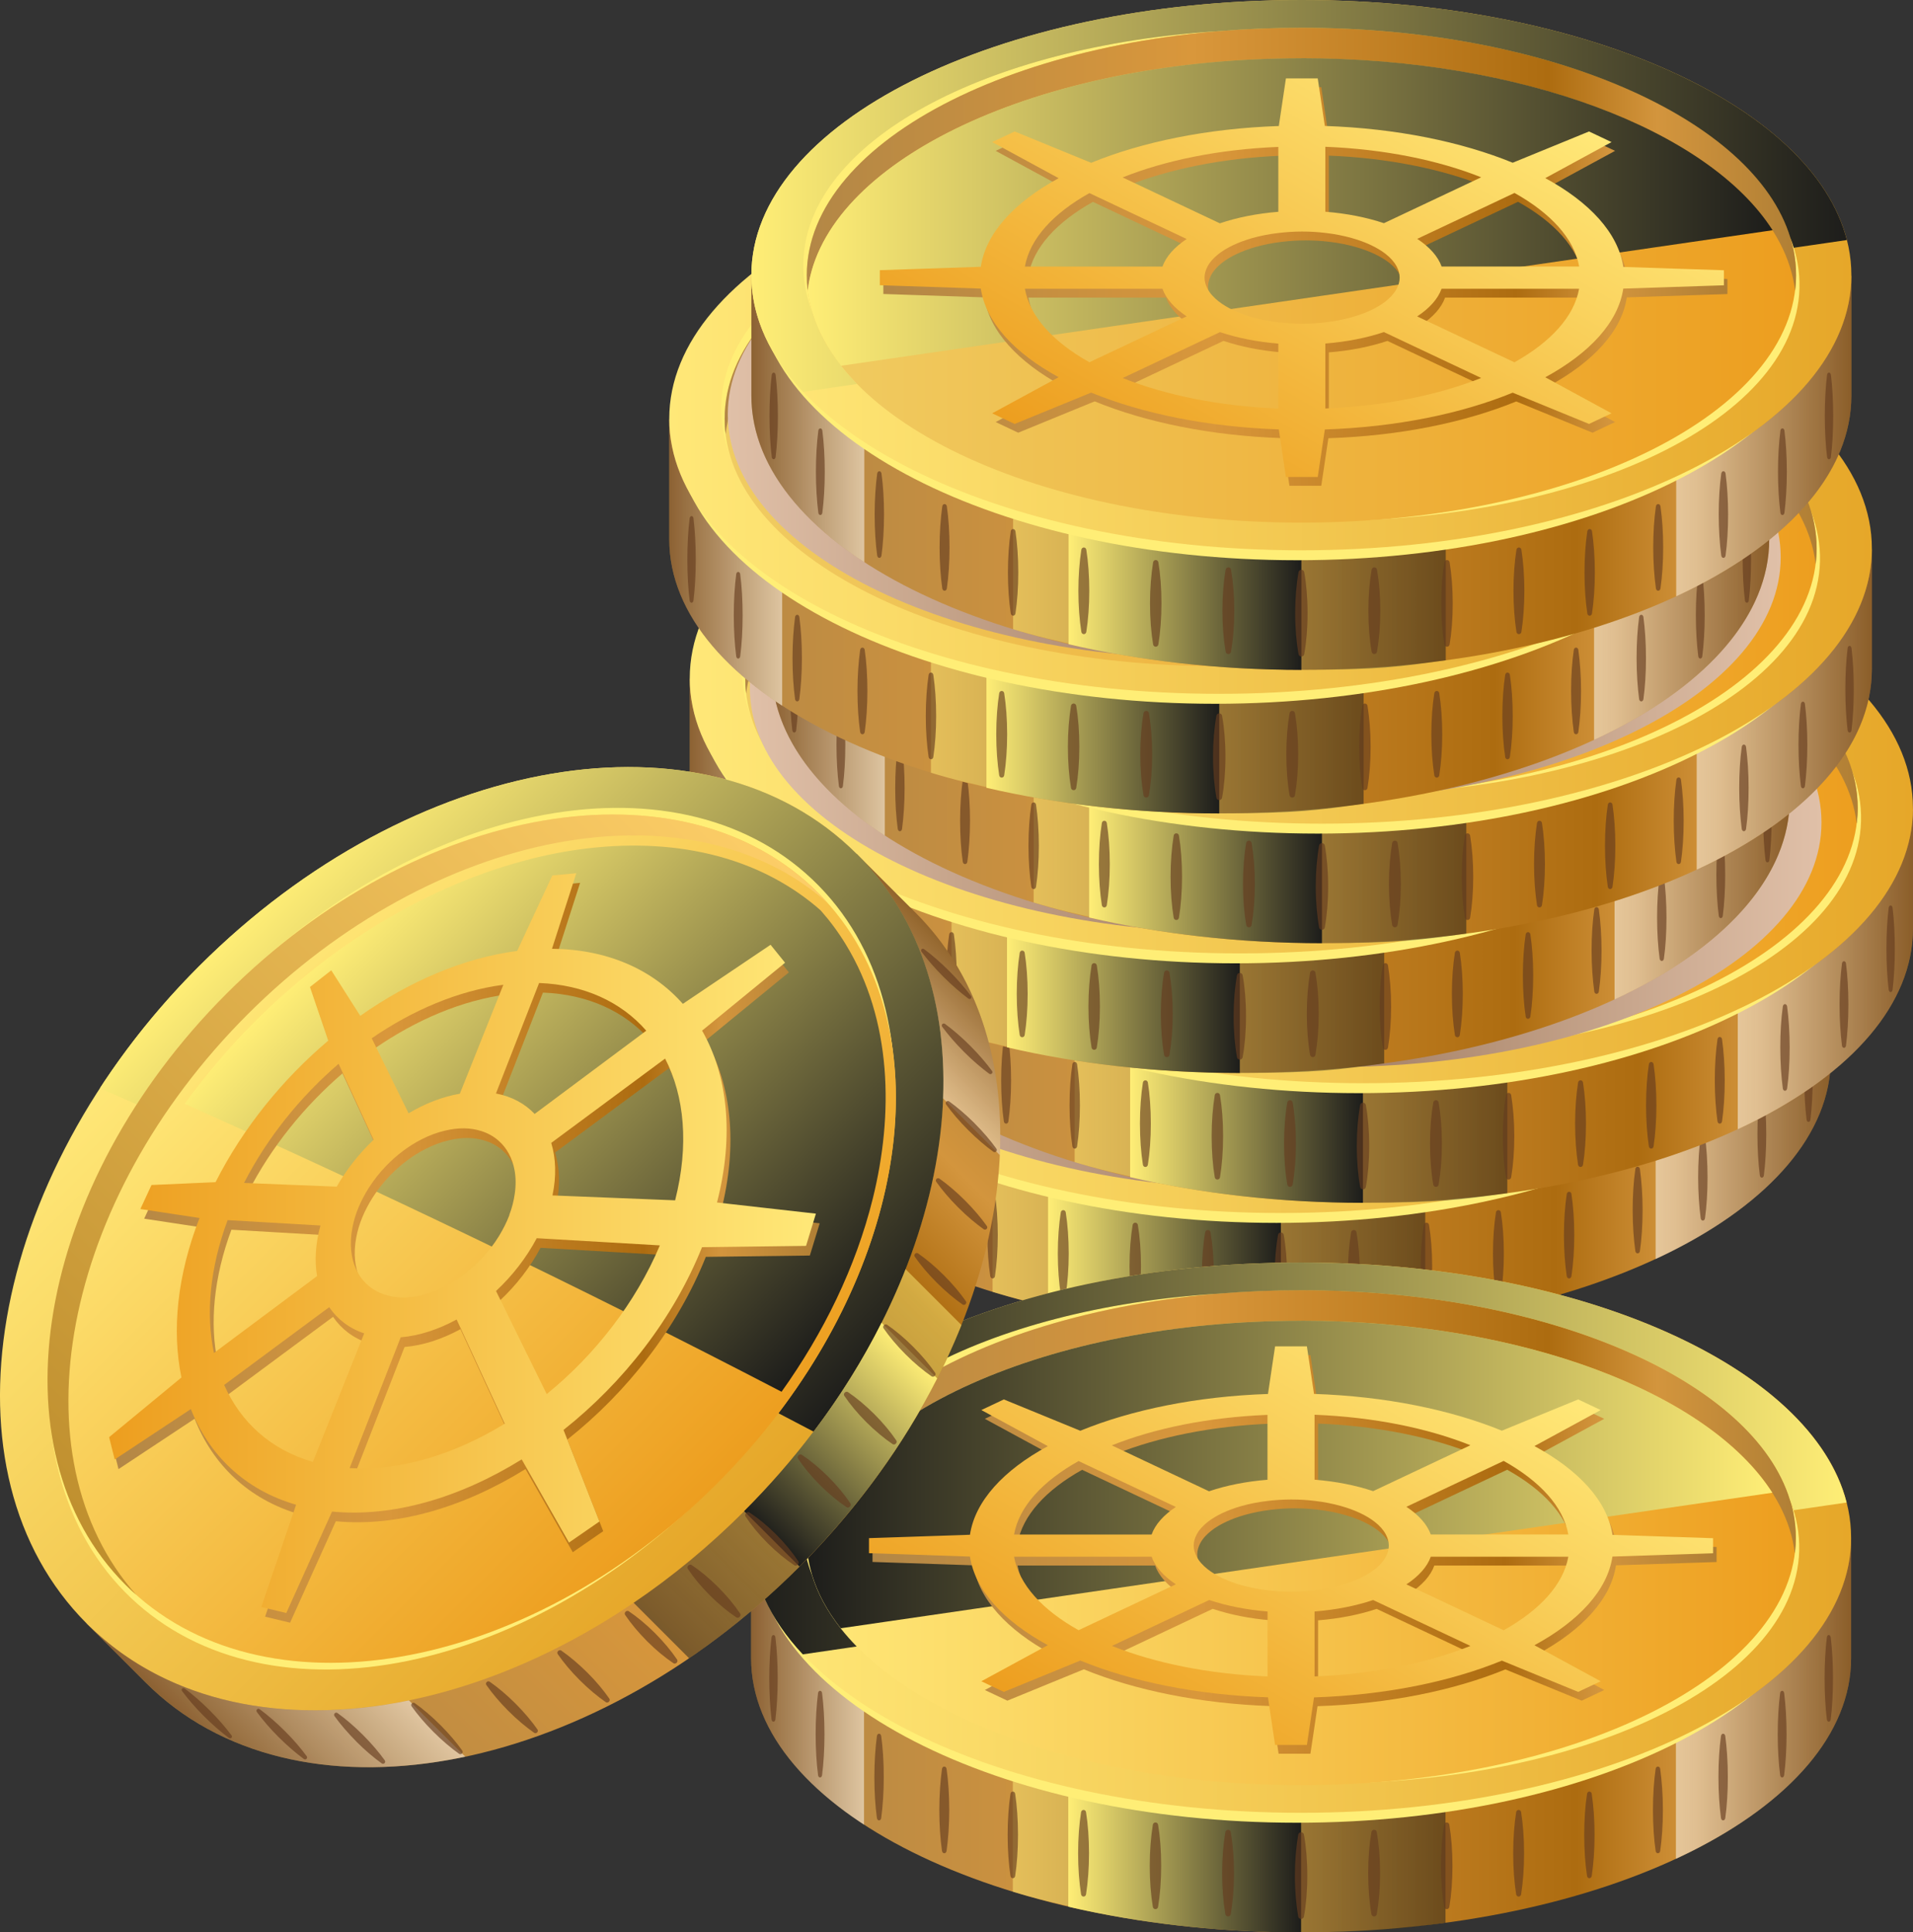 <?xml version="1.0" encoding="UTF-8"?>
<svg xmlns="http://www.w3.org/2000/svg" xmlns:xlink="http://www.w3.org/1999/xlink" viewBox="0 0 277.18 280">
  <rect x="0" y="0" width="277.18" height="280" fill="#333333" stroke="none"/>
  <defs>
    <style>
      .cls-1 {
        fill: url(#New_Gradient_Swatch_4-11);
      }

      .cls-1, .cls-2, .cls-3, .cls-4, .cls-5, .cls-6, .cls-7, .cls-8, .cls-9, .cls-10, .cls-11, .cls-12, .cls-13, .cls-14, .cls-15, .cls-16, .cls-17, .cls-18, .cls-19, .cls-20, .cls-21, .cls-22, .cls-23, .cls-24, .cls-25, .cls-26, .cls-27, .cls-28, .cls-29, .cls-30, .cls-31, .cls-32, .cls-33, .cls-34, .cls-35, .cls-36, .cls-37, .cls-38, .cls-39, .cls-40, .cls-41, .cls-42, .cls-43, .cls-44, .cls-45, .cls-46, .cls-47, .cls-48, .cls-49, .cls-50, .cls-51, .cls-52, .cls-53, .cls-54, .cls-55, .cls-56, .cls-57, .cls-58, .cls-59, .cls-60, .cls-61, .cls-62, .cls-63, .cls-64, .cls-65, .cls-66, .cls-67, .cls-68, .cls-69, .cls-70, .cls-71, .cls-72, .cls-73, .cls-74, .cls-75, .cls-76, .cls-77 {
        fill-rule: evenodd;
      }

      .cls-2 {
        fill: url(#New_Gradient_Swatch_2-4);
      }

      .cls-2, .cls-8, .cls-12, .cls-17, .cls-24, .cls-25, .cls-26, .cls-33, .cls-38, .cls-40, .cls-42, .cls-51, .cls-52, .cls-54, .cls-56, .cls-57, .cls-63, .cls-66, .cls-69, .cls-72, .cls-73 {
        mix-blend-mode: multiply;
      }

      .cls-2, .cls-8, .cls-12, .cls-17, .cls-33, .cls-36, .cls-37, .cls-40, .cls-41, .cls-42, .cls-48, .cls-50, .cls-51, .cls-52, .cls-54, .cls-56, .cls-62, .cls-66, .cls-69, .cls-72, .cls-73, .cls-76, .cls-77 {
        opacity: .5;
      }

      .cls-78 {
        fill: url(#New_Gradient_Swatch_4-17);
      }

      .cls-3 {
        fill: url(#New_Gradient_Swatch_4-5);
      }

      .cls-4 {
        fill: url(#linear-gradient-33);
      }

      .cls-4, .cls-6, .cls-7, .cls-10, .cls-14, .cls-27, .cls-28, .cls-30, .cls-35, .cls-36, .cls-37, .cls-41, .cls-43, .cls-45, .cls-48, .cls-50, .cls-53, .cls-61, .cls-62, .cls-67, .cls-76, .cls-77 {
        mix-blend-mode: screen;
      }

      .cls-5 {
        fill: url(#New_Gradient_Swatch_5-7);
      }

      .cls-6 {
        fill: url(#linear-gradient-30);
      }

      .cls-7 {
        fill: url(#New_Gradient_Swatch_1-2);
      }

      .cls-8 {
        fill: url(#linear-gradient-20);
      }

      .cls-79 {
        fill: url(#linear-gradient-37);
      }

      .cls-9 {
        fill: url(#New_Gradient_Swatch_4-13);
      }

      .cls-10 {
        fill: url(#linear-gradient-12);
      }

      .cls-80 {
        fill: url(#linear-gradient-39);
      }

      .cls-11 {
        fill: url(#New_Gradient_Swatch_3);
      }

      .cls-12 {
        fill: url(#New_Gradient_Swatch_2);
      }

      .cls-13 {
        fill: url(#New_Gradient_Swatch_4-12);
      }

      .cls-14 {
        fill: url(#linear-gradient-32);
      }

      .cls-15 {
        fill: url(#linear-gradient-31);
      }

      .cls-16 {
        fill: url(#New_Gradient_Swatch_4-3);
      }

      .cls-17 {
        fill: url(#New_Gradient_Swatch_2-3);
      }

      .cls-18 {
        fill: url(#linear-gradient-35);
      }

      .cls-19 {
        fill: url(#New_Gradient_Swatch_4-10);
      }

      .cls-20 {
        fill: url(#New_Gradient_Swatch_5-6);
      }

      .cls-21 {
        fill: url(#New_Gradient_Swatch_6);
      }

      .cls-22 {
        fill: url(#New_Gradient_Swatch_5);
      }

      .cls-23 {
        fill: url(#New_Gradient_Swatch_4-2);
      }

      .cls-24 {
        fill: url(#linear-gradient-36);
        opacity: .4;
      }

      .cls-25 {
        fill: url(#linear-gradient-9);
      }

      .cls-26 {
        fill: url(#linear-gradient-22);
      }

      .cls-27 {
        fill: url(#linear-gradient-27);
      }

      .cls-28 {
        fill: url(#linear-gradient-25);
      }

      .cls-81 {
        fill: url(#linear-gradient-38);
      }

      .cls-29 {
        fill: url(#New_Gradient_Swatch_4-14);
      }

      .cls-30 {
        fill: url(#linear-gradient-16);
      }

      .cls-82 {
        isolation: isolate;
      }

      .cls-31 {
        fill: url(#New_Gradient_Swatch_6-3);
      }

      .cls-32 {
        fill: #ffee76;
      }

      .cls-83 {
        fill: url(#New_Gradient_Swatch_4-16);
      }

      .cls-33 {
        fill: url(#linear-gradient-29);
      }

      .cls-34 {
        fill: url(#New_Gradient_Swatch_5-3);
      }

      .cls-35 {
        fill: url(#linear-gradient-7);
      }

      .cls-36 {
        fill: url(#linear-gradient-10);
      }

      .cls-37 {
        fill: url(#New_Gradient_Swatch_1-3);
      }

      .cls-38 {
        fill: url(#linear-gradient-18);
      }

      .cls-39 {
        fill: url(#New_Gradient_Swatch_4-15);
      }

      .cls-40 {
        fill: url(#linear-gradient-15);
      }

      .cls-84 {
        fill: url(#New_Gradient_Swatch_4-18);
      }

      .cls-41 {
        fill: url(#linear-gradient-19);
      }

      .cls-42 {
        fill: url(#New_Gradient_Swatch_2-7);
      }

      .cls-43 {
        fill: url(#New_Gradient_Swatch_1-4);
      }

      .cls-44 {
        fill: url(#New_Gradient_Swatch_4-8);
      }

      .cls-45 {
        fill: url(#linear-gradient-3);
      }

      .cls-46 {
        fill: url(#New_Gradient_Swatch_4-6);
      }

      .cls-47 {
        fill: url(#New_Gradient_Swatch_5-2);
      }

      .cls-48 {
        fill: url(#linear-gradient-5);
      }

      .cls-49 {
        fill: url(#New_Gradient_Swatch_5-4);
      }

      .cls-50 {
        fill: url(#linear-gradient);
      }

      .cls-51 {
        fill: url(#New_Gradient_Swatch_2-6);
      }

      .cls-52 {
        fill: url(#linear-gradient-24);
      }

      .cls-53 {
        fill: url(#New_Gradient_Swatch_1);
      }

      .cls-54 {
        fill: url(#New_Gradient_Swatch_2-8);
      }

      .cls-55 {
        fill: url(#New_Gradient_Swatch_6-4);
      }

      .cls-56 {
        fill: url(#linear-gradient-6);
      }

      .cls-57 {
        fill: url(#linear-gradient-4);
      }

      .cls-58 {
        fill: url(#New_Gradient_Swatch_4-4);
      }

      .cls-59 {
        fill: url(#New_Gradient_Swatch_5-5);
      }

      .cls-60 {
        fill: #663d1f;
        opacity: .65;
      }

      .cls-61 {
        fill: url(#linear-gradient-21);
      }

      .cls-62 {
        fill: url(#linear-gradient-23);
      }

      .cls-63 {
        fill: url(#linear-gradient-13);
      }

      .cls-64 {
        fill: url(#linear-gradient-8);
      }

      .cls-65 {
        fill: url(#New_Gradient_Swatch_4-9);
      }

      .cls-66 {
        fill: url(#New_Gradient_Swatch_2-2);
      }

      .cls-67 {
        fill: url(#linear-gradient-26);
      }

      .cls-68 {
        fill: url(#linear-gradient-17);
      }

      .cls-69 {
        fill: url(#linear-gradient-11);
      }

      .cls-70 {
        fill: url(#New_Gradient_Swatch_4-7);
      }

      .cls-71 {
        fill: url(#linear-gradient-34);
      }

      .cls-72 {
        fill: url(#linear-gradient-2);
      }

      .cls-73 {
        fill: url(#New_Gradient_Swatch_2-5);
      }

      .cls-74 {
        fill: url(#New_Gradient_Swatch_4);
      }

      .cls-75 {
        fill: url(#New_Gradient_Swatch_6-2);
      }

      .cls-76 {
        fill: url(#linear-gradient-28);
      }

      .cls-77 {
        fill: url(#linear-gradient-14);
      }
    </style>
    <linearGradient id="New_Gradient_Swatch_4" data-name="New Gradient Swatch 4" x1="105.89" y1="164.55" x2="265.28" y2="164.55" gradientUnits="userSpaceOnUse">
      <stop offset="0" stop-color="#b38746"/>
      <stop offset=".39" stop-color="#d9973b"/>
      <stop offset=".75" stop-color="#ad6c10"/>
      <stop offset=".86" stop-color="#d3953d"/>
      <stop offset="1" stop-color="#b07f35"/>
    </linearGradient>
    <linearGradient id="linear-gradient" x1="143.82" y1="181.47" x2="206.51" y2="181.47" gradientUnits="userSpaceOnUse">
      <stop offset="0" stop-color="#ffee76"/>
      <stop offset="1" stop-color="#1d1d1b"/>
    </linearGradient>
    <linearGradient id="linear-gradient-2" x1="239.89" y1="159.33" x2="265.28" y2="159.33" gradientUnits="userSpaceOnUse">
      <stop offset="0" stop-color="#fff"/>
      <stop offset="1" stop-color="#663d1f"/>
    </linearGradient>
    <linearGradient id="New_Gradient_Swatch_2" data-name="New Gradient Swatch 2" x1="105.89" y1="156.74" x2="122.25" y2="156.74" gradientUnits="userSpaceOnUse">
      <stop offset="0" stop-color="#663d1f"/>
      <stop offset="1" stop-color="#fff"/>
    </linearGradient>
    <linearGradient id="linear-gradient-3" x1="151.86" y1="182.56" x2="185.58" y2="182.56" xlink:href="#linear-gradient"/>
    <linearGradient id="New_Gradient_Swatch_5" data-name="New Gradient Swatch 5" x1="105.89" y1="135.89" x2="265.28" y2="135.89" gradientUnits="userSpaceOnUse">
      <stop offset="0" stop-color="#ffe878"/>
      <stop offset="1" stop-color="#e6a729"/>
    </linearGradient>
    <linearGradient id="New_Gradient_Swatch_6" data-name="New Gradient Swatch 6" x1="113.92" y1="135.89" x2="257.25" y2="135.89" gradientUnits="userSpaceOnUse">
      <stop offset="0" stop-color="#f0cc62"/>
      <stop offset="1" stop-color="#ed9e1f"/>
    </linearGradient>
    <linearGradient id="linear-gradient-4" x1="113.08" y1="136.9" x2="254.8" y2="136.9" gradientUnits="userSpaceOnUse">
      <stop offset="0" stop-color="#e0c0a8"/>
      <stop offset="1" stop-color="#663d1f"/>
    </linearGradient>
    <linearGradient id="New_Gradient_Swatch_4-2" data-name="New Gradient Swatch 4" x1="113.92" y1="119.07" x2="257.25" y2="119.07" xlink:href="#New_Gradient_Swatch_4"/>
    <linearGradient id="New_Gradient_Swatch_4-3" data-name="New Gradient Swatch 4" x1="117.79" y1="145.74" x2="277.18" y2="145.74" xlink:href="#New_Gradient_Swatch_4"/>
    <linearGradient id="linear-gradient-5" x1="155.72" y1="162.67" x2="218.41" y2="162.67" xlink:href="#linear-gradient"/>
    <linearGradient id="linear-gradient-6" x1="251.79" y1="140.53" x2="277.18" y2="140.53" xlink:href="#linear-gradient-2"/>
    <linearGradient id="New_Gradient_Swatch_2-2" data-name="New Gradient Swatch 2" x1="117.79" y1="137.94" x2="134.15" y2="137.94" xlink:href="#New_Gradient_Swatch_2"/>
    <linearGradient id="linear-gradient-7" x1="163.76" y1="163.75" x2="197.48" y2="163.75" xlink:href="#linear-gradient"/>
    <linearGradient id="New_Gradient_Swatch_5-2" data-name="New Gradient Swatch 5" x1="117.79" y1="117.09" x2="277.18" y2="117.09" xlink:href="#New_Gradient_Swatch_5"/>
    <linearGradient id="linear-gradient-8" x1="125.82" y1="117.09" x2="269.15" y2="117.09" gradientUnits="userSpaceOnUse">
      <stop offset="0" stop-color="#ffe878"/>
      <stop offset="1" stop-color="#ed9e1f"/>
    </linearGradient>
    <linearGradient id="New_Gradient_Swatch_4-4" data-name="New Gradient Swatch 4" x1="125.82" y1="100.27" x2="269.15" y2="100.27" xlink:href="#New_Gradient_Swatch_4"/>
    <linearGradient id="linear-gradient-9" x1="122.2" y1="119.17" x2="263.91" y2="119.17" gradientUnits="userSpaceOnUse">
      <stop offset="0" stop-color="#663d1f"/>
      <stop offset="1" stop-color="#e0c0a8"/>
    </linearGradient>
    <linearGradient id="New_Gradient_Swatch_4-5" data-name="New Gradient Swatch 4" x1="99.94" y1="126.93" x2="259.33" y2="126.93" xlink:href="#New_Gradient_Swatch_4"/>
    <linearGradient id="linear-gradient-10" x1="137.87" y1="143.86" x2="200.56" y2="143.86" xlink:href="#linear-gradient"/>
    <linearGradient id="linear-gradient-11" x1="233.94" y1="121.72" x2="259.33" y2="121.72" xlink:href="#linear-gradient-2"/>
    <linearGradient id="New_Gradient_Swatch_2-3" data-name="New Gradient Swatch 2" x1="99.94" y1="119.13" x2="116.31" y2="119.13" xlink:href="#New_Gradient_Swatch_2"/>
    <linearGradient id="linear-gradient-12" x1="145.91" y1="144.95" x2="179.63" y2="144.95" xlink:href="#linear-gradient"/>
    <linearGradient id="New_Gradient_Swatch_5-3" data-name="New Gradient Swatch 5" x1="99.94" y1="98.28" x2="259.33" y2="98.28" xlink:href="#New_Gradient_Swatch_5"/>
    <linearGradient id="New_Gradient_Swatch_6-2" data-name="New Gradient Swatch 6" x1="107.97" y1="98.28" x2="251.3" y2="98.28" xlink:href="#New_Gradient_Swatch_6"/>
    <linearGradient id="New_Gradient_Swatch_4-6" data-name="New Gradient Swatch 4" x1="107.97" y1="81.46" x2="251.3" y2="81.46" xlink:href="#New_Gradient_Swatch_4"/>
    <linearGradient id="linear-gradient-13" x1="108.65" y1="99.71" x2="250.36" y2="99.71" xlink:href="#linear-gradient-4"/>
    <linearGradient id="New_Gradient_Swatch_4-7" data-name="New Gradient Swatch 4" x1="111.84" y1="108.13" x2="271.23" y2="108.13" xlink:href="#New_Gradient_Swatch_4"/>
    <linearGradient id="linear-gradient-14" x1="149.77" y1="125.06" x2="212.46" y2="125.06" xlink:href="#linear-gradient"/>
    <linearGradient id="linear-gradient-15" x1="245.84" y1="102.92" x2="271.23" y2="102.92" xlink:href="#linear-gradient-2"/>
    <linearGradient id="New_Gradient_Swatch_2-4" data-name="New Gradient Swatch 2" x1="111.84" y1="100.33" x2="128.2" y2="100.33" xlink:href="#New_Gradient_Swatch_2"/>
    <linearGradient id="linear-gradient-16" x1="157.81" y1="126.14" x2="191.53" y2="126.14" xlink:href="#linear-gradient"/>
    <linearGradient id="New_Gradient_Swatch_5-4" data-name="New Gradient Swatch 5" x1="111.84" y1="79.48" x2="271.23" y2="79.48" xlink:href="#New_Gradient_Swatch_5"/>
    <linearGradient id="linear-gradient-17" x1="119.87" y1="79.48" x2="263.2" y2="79.48" xlink:href="#linear-gradient-8"/>
    <linearGradient id="linear-gradient-18" x1="116.29" y1="80.74" x2="258" y2="80.74" xlink:href="#linear-gradient-9"/>
    <linearGradient id="New_Gradient_Swatch_4-8" data-name="New Gradient Swatch 4" x1="119.87" y1="62.66" x2="263.2" y2="62.66" xlink:href="#New_Gradient_Swatch_4"/>
    <linearGradient id="New_Gradient_Swatch_4-9" data-name="New Gradient Swatch 4" x1="96.97" y1="89.32" x2="256.35" y2="89.32" xlink:href="#New_Gradient_Swatch_4"/>
    <linearGradient id="linear-gradient-19" x1="134.89" y1="106.25" x2="197.58" y2="106.25" xlink:href="#linear-gradient"/>
    <linearGradient id="linear-gradient-20" x1="230.97" y1="84.11" x2="256.35" y2="84.11" xlink:href="#linear-gradient-2"/>
    <linearGradient id="New_Gradient_Swatch_2-5" data-name="New Gradient Swatch 2" x1="96.97" y1="81.52" x2="113.33" y2="81.52" xlink:href="#New_Gradient_Swatch_2"/>
    <linearGradient id="linear-gradient-21" x1="142.93" y1="107.33" x2="176.66" y2="107.33" xlink:href="#linear-gradient"/>
    <linearGradient id="New_Gradient_Swatch_5-5" data-name="New Gradient Swatch 5" x1="96.97" y1="60.67" x2="256.35" y2="60.67" xlink:href="#New_Gradient_Swatch_5"/>
    <linearGradient id="New_Gradient_Swatch_6-3" data-name="New Gradient Swatch 6" x1="104.99" y1="60.67" x2="248.33" y2="60.67" xlink:href="#New_Gradient_Swatch_6"/>
    <linearGradient id="New_Gradient_Swatch_4-10" data-name="New Gradient Swatch 4" x1="104.99" y1="43.85" x2="248.33" y2="43.85" xlink:href="#New_Gradient_Swatch_4"/>
    <linearGradient id="linear-gradient-22" x1="105.45" y1="60.05" x2="247.16" y2="60.05" xlink:href="#linear-gradient-4"/>
    <linearGradient id="New_Gradient_Swatch_4-11" data-name="New Gradient Swatch 4" x1="108.87" y1="68.52" x2="268.25" y2="68.52" xlink:href="#New_Gradient_Swatch_4"/>
    <linearGradient id="linear-gradient-23" x1="146.79" y1="85.45" x2="209.48" y2="85.45" xlink:href="#linear-gradient"/>
    <linearGradient id="linear-gradient-24" x1="242.87" y1="63.31" x2="268.25" y2="63.31" xlink:href="#linear-gradient-2"/>
    <linearGradient id="New_Gradient_Swatch_2-6" data-name="New Gradient Swatch 2" x1="108.87" y1="60.72" x2="125.23" y2="60.72" xlink:href="#New_Gradient_Swatch_2"/>
    <linearGradient id="linear-gradient-25" x1="154.83" y1="86.54" x2="188.56" y2="86.54" xlink:href="#linear-gradient"/>
    <linearGradient id="New_Gradient_Swatch_5-6" data-name="New Gradient Swatch 5" x1="108.87" y1="39.87" x2="268.25" y2="39.87" xlink:href="#New_Gradient_Swatch_5"/>
    <linearGradient id="New_Gradient_Swatch_6-4" data-name="New Gradient Swatch 6" x1="116.89" y1="39.87" x2="260.22" y2="39.87" xlink:href="#New_Gradient_Swatch_6"/>
    <linearGradient id="New_Gradient_Swatch_4-12" data-name="New Gradient Swatch 4" x1="116.89" y1="23.05" x2="260.22" y2="23.05" xlink:href="#New_Gradient_Swatch_4"/>
    <linearGradient id="linear-gradient-26" x1="117.03" y1="30.73" x2="256.83" y2="30.73" xlink:href="#linear-gradient"/>
    <linearGradient id="linear-gradient-27" x1="108.87" y1="28.39" x2="267.61" y2="28.39" xlink:href="#linear-gradient"/>
    <linearGradient id="New_Gradient_Swatch_4-13" data-name="New Gradient Swatch 4" x1="108.83" y1="251.46" x2="268.21" y2="251.46" xlink:href="#New_Gradient_Swatch_4"/>
    <linearGradient id="linear-gradient-28" x1="146.75" y1="268.39" x2="209.44" y2="268.39" xlink:href="#linear-gradient"/>
    <linearGradient id="linear-gradient-29" x1="242.83" y1="246.25" x2="268.21" y2="246.25" xlink:href="#linear-gradient-2"/>
    <linearGradient id="New_Gradient_Swatch_2-7" data-name="New Gradient Swatch 2" x1="108.83" y1="243.66" x2="125.19" y2="243.66" xlink:href="#New_Gradient_Swatch_2"/>
    <linearGradient id="linear-gradient-30" x1="154.79" y1="269.47" x2="188.52" y2="269.47" xlink:href="#linear-gradient"/>
    <linearGradient id="New_Gradient_Swatch_5-7" data-name="New Gradient Swatch 5" x1="108.83" y1="222.81" x2="268.21" y2="222.81" xlink:href="#New_Gradient_Swatch_5"/>
    <linearGradient id="linear-gradient-31" x1="116.86" y1="222.81" x2="260.19" y2="222.81" xlink:href="#linear-gradient-8"/>
    <linearGradient id="New_Gradient_Swatch_4-14" data-name="New Gradient Swatch 4" x1="116.86" y1="205.99" x2="260.19" y2="205.99" xlink:href="#New_Gradient_Swatch_4"/>
    <linearGradient id="linear-gradient-32" x1="116.99" y1="213.66" x2="256.8" y2="213.66" gradientUnits="userSpaceOnUse">
      <stop offset="0" stop-color="#1d1d1b"/>
      <stop offset="1" stop-color="#ffee76"/>
    </linearGradient>
    <linearGradient id="linear-gradient-33" x1="108.83" y1="211.33" x2="267.57" y2="211.33" xlink:href="#linear-gradient-32"/>
    <linearGradient id="New_Gradient_Swatch_4-15" data-name="New Gradient Swatch 4" x1="36.32" y1="259.02" x2="147.87" y2="147.47" xlink:href="#New_Gradient_Swatch_4"/>
    <linearGradient id="linear-gradient-34" x1="107.83" y1="218.98" x2="28.85" y2="140" gradientUnits="userSpaceOnUse">
      <stop offset="0" stop-color="#e6a729"/>
      <stop offset="1" stop-color="#ffe878"/>
    </linearGradient>
    <linearGradient id="New_Gradient_Swatch_1" data-name="New Gradient Swatch 1" x1="126.96" y1="198.37" x2="48.73" y2="120.13" gradientUnits="userSpaceOnUse">
      <stop offset="0" stop-color="#1d1d1b"/>
      <stop offset="1" stop-color="#ffee76"/>
    </linearGradient>
    <linearGradient id="linear-gradient-35" x1="103.85" y1="215" x2="32.83" y2="143.98" gradientUnits="userSpaceOnUse">
      <stop offset="0" stop-color="#ed9e1f"/>
      <stop offset="1" stop-color="#ffe878"/>
    </linearGradient>
    <linearGradient id="New_Gradient_Swatch_3" data-name="New Gradient Swatch 3" x1="1.19" y1="212.65" x2="101.5" y2="112.34" gradientUnits="userSpaceOnUse">
      <stop offset="0" stop-color="#bf8f2e"/>
      <stop offset="1" stop-color="#fccd67"/>
    </linearGradient>
    <linearGradient id="New_Gradient_Swatch_1-2" data-name="New Gradient Swatch 1" x1="120.9" y1="194.01" x2="55.92" y2="129.03" xlink:href="#New_Gradient_Swatch_1"/>
    <linearGradient id="New_Gradient_Swatch_1-3" data-name="New Gradient Swatch 1" x1="94.27" y1="234.7" x2="138.14" y2="190.83" xlink:href="#New_Gradient_Swatch_1"/>
    <linearGradient id="New_Gradient_Swatch_2-8" data-name="New Gradient Swatch 2" x1="31.27" y1="253.96" x2="49.03" y2="236.19" xlink:href="#New_Gradient_Swatch_2"/>
    <linearGradient id="linear-gradient-36" x1="128.76" y1="151.27" x2="140.22" y2="139.82" xlink:href="#linear-gradient-2"/>
    <linearGradient id="New_Gradient_Swatch_1-4" data-name="New Gradient Swatch 1" x1="109.99" y1="221.14" x2="133.59" y2="197.53" xlink:href="#New_Gradient_Swatch_1"/>
    <linearGradient id="New_Gradient_Swatch_4-16" data-name="New Gradient Swatch 4" x1="126.42" y1="225.24" x2="248.72" y2="225.24" xlink:href="#New_Gradient_Swatch_4"/>
    <linearGradient id="linear-gradient-37" x1="167.34" y1="258.13" x2="206.79" y2="189.8" xlink:href="#linear-gradient-35"/>
    <linearGradient id="New_Gradient_Swatch_4-17" data-name="New Gradient Swatch 4" x1="127.98" y1="41.51" x2="250.29" y2="41.51" xlink:href="#New_Gradient_Swatch_4"/>
    <linearGradient id="linear-gradient-38" x1="168.9" y1="74.4" x2="208.35" y2="6.07" xlink:href="#linear-gradient-35"/>
    <linearGradient id="New_Gradient_Swatch_4-18" data-name="New Gradient Swatch 4" x1="16.38" y1="181.53" x2="118.8" y2="181.53" xlink:href="#New_Gradient_Swatch_4"/>
    <linearGradient id="linear-gradient-39" x1="15.82" y1="180.14" x2="118.24" y2="180.14" xlink:href="#linear-gradient-35"/>
  </defs>
  <g class="cls-82">
    <g id="Layer_2" data-name="Layer 2">
      <g id="Diamond-Heart-90">
        <g id="Diamond-Heart-90-2" data-name="Diamond-Heart-90">
          <g>
            <g>
              <g>
                <path class="cls-74" d="M105.89,153.36c0,21.94,35.68,39.72,79.69,39.72s79.69-17.78,79.69-39.72v-17.36H105.89v17.36h0Z"/>
                <path class="cls-50" d="M175.2,175.43c3.4.22,6.87.34,10.39.34,7.24,0,14.25-.48,20.92-1.39v17.32c-6.67.9-9.64,1.38-20.92,1.38s-29.62-2.15-41.77-5.89v-17.34c9.35,2.89,19.99,4.83,31.38,5.57h0Z"/>
                <path class="cls-72" d="M239.89,165.08c15.47-7.21,25.19-17.46,25.38-28.84v17.13c0,11.48-9.76,21.82-25.38,29.07v-17.36h0Z"/>
                <path class="cls-12" d="M122.25,160.1v17.38c-10.27-6.69-16.36-15.05-16.36-24.12v-17.36c.05,9.06,6.14,17.41,16.36,24.1h0Z"/>
                <path class="cls-45" d="M175.2,175.43c3.4.22,6.87.34,10.39.34v17.32c-12.06,0-23.49-1.34-33.73-3.73v-17.33c7.25,1.7,15.1,2.86,23.34,3.4h0Z"/>
                <path class="cls-60" d="M197.02,184.51c0,2.18-.17,4.22-.47,5.95-.03.19-.2.33-.39.33s-.36-.14-.39-.33c-.3-1.73-.47-3.77-.47-5.95s.17-4.22.47-5.95c.03-.19.2-.33.39-.33s.36.14.39.33c.3,1.73.47,3.77.47,5.95h0ZM207.51,183.45c0,2.18-.16,4.22-.45,5.95-.03.19-.19.33-.38.33s-.35-.14-.38-.33c-.28-1.73-.45-3.77-.45-5.95s.16-4.22.45-5.95c.03-.19.19-.33.38-.33s.35.14.38.33c.28,1.73.45,3.77.45,5.95h0ZM217.9,181.63c0,2.18-.16,4.22-.43,5.95-.03.19-.18.33-.36.33s-.33-.14-.36-.33c-.27-1.73-.43-3.77-.43-5.95s.16-4.22.43-5.95c.03-.19.18-.33.36-.33s.33.14.36.33c.27,1.73.43,3.77.43,5.95h0ZM228.1,178.97c0,2.18-.15,4.22-.41,5.95-.03.19-.17.33-.34.33s-.32-.14-.34-.33c-.26-1.73-.41-3.77-.41-5.95s.15-4.22.41-5.95c.03-.19.17-.33.34-.33s.32.14.34.33c.26,1.73.41,3.77.41,5.95h0ZM238,175.34c0,2.18-.14,4.22-.39,5.95-.03.19-.16.33-.33.33s-.3-.14-.33-.33c-.24-1.73-.39-3.77-.39-5.95s.14-4.22.39-5.95c.03-.19.16-.33.33-.33s.3.14.33.33c.24,1.73.39,3.77.39,5.95h0ZM247.41,170.59c0,2.18-.13,4.22-.37,5.95-.03.19-.16.33-.31.33s-.28-.14-.31-.33c-.23-1.73-.37-3.77-.37-5.95s.13-4.22.37-5.95c.03-.19.16-.33.31-.33s.28.14.31.33c.23,1.73.37,3.77.37,5.95h0ZM255.92,164.37c0,2.18-.13,4.22-.35,5.95-.02.19-.15.33-.29.33s-.27-.14-.29-.33c-.22-1.73-.35-3.77-.35-5.95s.13-4.22.35-5.95c.02-.19.15-.33.29-.33s.27.14.29.33c.22,1.73.35,3.77.35,5.95h0ZM174.15,184.51c0,2.18.17,4.22.47,5.95.03.19.2.33.39.33s.36-.14.39-.33c.3-1.73.47-3.77.47-5.95s-.17-4.22-.47-5.95c-.03-.19-.2-.33-.39-.33s-.36.14-.39.33c-.3,1.73-.47,3.77-.47,5.95h0ZM163.66,183.45c0,2.18.16,4.22.45,5.95.03.19.19.33.38.33s.35-.14.38-.33c.28-1.73.45-3.77.45-5.95s-.16-4.22-.45-5.95c-.03-.19-.19-.33-.38-.33s-.35.14-.38.33c-.28,1.73-.45,3.77-.45,5.95h0ZM153.27,181.63c0,2.18.16,4.22.43,5.95.03.19.18.33.36.33s.33-.14.36-.33c.27-1.73.43-3.77.43-5.95s-.16-4.22-.43-5.95c-.03-.19-.18-.33-.36-.33s-.33.14-.36.33c-.27,1.73-.43,3.77-.43,5.95h0ZM143.07,178.97c0,2.18.15,4.22.41,5.95.03.19.17.33.34.33s.32-.14.34-.33c.26-1.73.41-3.77.41-5.95s-.15-4.22-.41-5.95c-.03-.19-.17-.33-.34-.33s-.32.14-.34.33c-.26,1.73-.41,3.77-.41,5.95h0ZM133.16,175.34c0,2.18.14,4.22.39,5.95.03.19.16.33.33.33s.3-.14.33-.33c.24-1.73.39-3.77.39-5.95s-.14-4.22-.39-5.95c-.03-.19-.16-.33-.33-.33s-.3.14-.33.33c-.24,1.73-.39,3.77-.39,5.95h0ZM123.76,170.59c0,2.18.13,4.22.37,5.95.03.19.16.33.31.33s.28-.14.31-.33c.23-1.73.37-3.77.37-5.95s-.13-4.22-.37-5.95c-.03-.19-.16-.33-.31-.33s-.28.14-.31.33c-.23,1.73-.37,3.77-.37,5.95h0ZM115.25,164.37c0,2.18.13,4.22.35,5.95.02.19.15.33.29.33s.27-.14.29-.33c.22-1.73.35-3.77.35-5.95s-.13-4.22-.35-5.95c-.02-.19-.15-.33-.29-.33s-.27.14-.29.33c-.22,1.73-.35,3.77-.35,5.95h0ZM184.69,184.87c0,2.18.18,4.22.49,5.95.03.19.21.33.41.33s.38-.14.41-.33c.31-1.73.49-3.77.49-5.95s-.18-4.22-.49-5.95c-.03-.19-.21-.33-.41-.33s-.38.14-.41.33c-.31,1.73-.49,3.77-.49,5.95h0ZM108.52,156.29c0,2.18.12,4.22.33,5.95.02.19.14.33.28.33s.25-.14.28-.33c.21-1.73.33-3.77.33-5.95s-.12-4.22-.33-5.95c-.02-.19-.14-.33-.28-.33s-.25.14-.28.33c-.21,1.73-.33,3.77-.33,5.95h0ZM262.65,156.29c0,2.18-.12,4.22-.33,5.95-.02.19-.14.33-.28.33s-.25-.14-.28-.33c-.21-1.73-.33-3.77-.33-5.95s.12-4.22.33-5.95c.02-.19.14-.33.28-.33s.25.14.28.33c.21,1.73.33,3.77.33,5.95h0Z"/>
                <path class="cls-32" d="M106.55,136.89c0,22.26,35.11,40.31,78.41,40.31s78.41-18.05,78.41-40.31-35.11-40.31-78.41-40.31-78.41,18.05-78.41,40.31h0Z"/>
                <path class="cls-22" d="M105.89,135.9c0,22.02,35.68,39.87,79.69,39.87s79.69-17.85,79.69-39.87-35.68-39.87-79.69-39.87-79.69,17.85-79.69,39.87h0Z"/>
                <path class="cls-32" d="M113.41,134.01c-.51,19.65,31.38,36.43,71.24,37.48,39.86,1.04,72.59-14.04,73.1-33.7s-31.38-36.43-71.24-37.48c-39.86-1.04-72.59,14.04-73.1,33.7h0Z"/>
                <path class="cls-21" d="M113.92,135.9c0,19.8,32.09,35.86,71.67,35.86s71.67-16.05,71.67-35.86-32.09-35.86-71.67-35.86-71.67,16.05-71.67,35.86h0Z"/>
                <path class="cls-57" d="M113.08,136.9c0,19.58,31.72,35.45,70.86,35.45s70.86-15.87,70.86-35.45-31.72-35.45-70.86-35.45-70.86,15.87-70.86,35.45h0Z"/>
                <path class="cls-23" d="M257.12,138.11c-2.29-18.77-33.44-33.64-71.53-33.64s-69.25,14.87-71.53,33.64c-.09-.73-.13-1.47-.13-2.21,0-19.8,32.09-35.86,71.67-35.86s71.67,16.05,71.67,35.86c0,.74-.04,1.48-.13,2.21h0Z"/>
                <path class="cls-16" d="M117.79,134.56c0,21.94,35.68,39.72,79.69,39.72s79.69-17.78,79.69-39.72v-17.36H117.79v17.36h0Z"/>
                <path class="cls-48" d="M187.09,156.63c3.4.22,6.87.34,10.39.34,7.24,0,14.25-.48,20.92-1.39v17.32c-6.67.9-9.64,1.38-20.92,1.38s-29.62-2.15-41.77-5.89v-17.34c9.35,2.89,19.99,4.83,31.38,5.57h0Z"/>
                <path class="cls-56" d="M251.79,146.27c15.47-7.21,25.19-17.46,25.38-28.84v17.13c0,11.48-9.76,21.82-25.38,29.07v-17.36h0Z"/>
                <path class="cls-66" d="M134.15,141.3v17.38c-10.27-6.69-16.36-15.05-16.36-24.12v-17.36c.05,9.06,6.14,17.41,16.36,24.1h0Z"/>
                <path class="cls-35" d="M187.09,156.63c3.4.22,6.87.34,10.39.34v17.32c-12.06,0-23.49-1.34-33.73-3.72v-17.33c7.25,1.7,15.1,2.86,23.34,3.4h0Z"/>
                <path class="cls-60" d="M208.92,165.7c0,2.18-.17,4.22-.47,5.95-.03.19-.2.33-.39.33s-.36-.14-.39-.33c-.3-1.73-.47-3.77-.47-5.95s.17-4.22.47-5.95c.03-.19.2-.33.39-.33s.36.14.39.33c.3,1.73.47,3.77.47,5.95h0ZM219.41,164.64c0,2.18-.16,4.22-.45,5.95-.03.19-.19.33-.38.33s-.35-.14-.38-.33c-.28-1.73-.45-3.77-.45-5.95s.16-4.22.45-5.95c.03-.19.19-.33.38-.33s.35.14.38.33c.28,1.73.45,3.77.45,5.95h0ZM229.8,162.82c0,2.18-.16,4.22-.43,5.95-.03.19-.18.33-.36.33s-.33-.14-.36-.33c-.27-1.73-.43-3.77-.43-5.95s.16-4.22.43-5.95c.03-.19.18-.33.36-.33s.33.14.36.33c.27,1.73.43,3.77.43,5.95h0ZM240,160.16c0,2.18-.15,4.22-.41,5.95-.03.19-.17.33-.34.33s-.32-.14-.34-.33c-.26-1.73-.41-3.77-.41-5.95s.15-4.22.41-5.95c.03-.19.17-.33.34-.33s.32.14.34.33c.26,1.73.41,3.77.41,5.95h0ZM249.9,156.54c0,2.18-.14,4.22-.39,5.95-.03.19-.16.33-.33.33s-.3-.14-.33-.33c-.24-1.73-.39-3.77-.39-5.95s.14-4.22.39-5.95c.03-.19.16-.33.33-.33s.3.14.33.33c.24,1.73.39,3.77.39,5.95h0ZM259.31,151.78c0,2.18-.13,4.22-.37,5.95-.03.19-.16.33-.31.33s-.28-.14-.31-.33c-.23-1.73-.37-3.77-.37-5.95s.13-4.22.37-5.95c.03-.19.16-.33.31-.33s.28.14.31.33c.23,1.73.37,3.77.37,5.95h0ZM267.82,145.56c0,2.18-.13,4.22-.35,5.95-.02.19-.15.33-.29.33s-.27-.14-.29-.33c-.22-1.73-.35-3.77-.35-5.95s.13-4.22.35-5.95c.02-.19.15-.33.29-.33s.27.14.29.33c.22,1.73.35,3.77.35,5.95h0ZM186.05,165.7c0,2.18.17,4.22.47,5.95.03.19.2.33.39.33s.36-.14.39-.33c.3-1.73.47-3.77.47-5.95s-.17-4.22-.47-5.95c-.03-.19-.2-.33-.39-.33s-.36.14-.39.33c-.3,1.73-.47,3.77-.47,5.95h0ZM175.56,164.64c0,2.18.16,4.22.45,5.95.03.19.19.33.38.33s.35-.14.38-.33c.28-1.73.45-3.77.45-5.95s-.16-4.22-.45-5.95c-.03-.19-.19-.33-.38-.33s-.35.14-.38.33c-.28,1.73-.45,3.77-.45,5.95h0ZM165.17,162.82c0,2.18.16,4.22.43,5.95.03.19.18.33.36.33s.33-.14.36-.33c.27-1.73.43-3.77.43-5.95s-.16-4.22-.43-5.95c-.03-.19-.18-.33-.36-.33s-.33.14-.36.33c-.27,1.73-.43,3.77-.43,5.95h0ZM154.97,160.16c0,2.18.15,4.22.41,5.95.03.19.17.33.34.33s.32-.14.34-.33c.26-1.73.41-3.77.41-5.95s-.15-4.22-.41-5.95c-.03-.19-.17-.33-.34-.33s-.32.14-.34.33c-.26,1.73-.41,3.77-.41,5.95h0ZM145.06,156.54c0,2.18.14,4.22.39,5.95.03.19.16.33.33.33s.3-.14.33-.33c.24-1.73.39-3.77.39-5.95s-.14-4.22-.39-5.95c-.03-.19-.16-.33-.33-.33s-.3.14-.33.33c-.24,1.73-.39,3.77-.39,5.95h0ZM135.66,151.78c0,2.18.13,4.22.37,5.95.03.19.16.33.31.33s.28-.14.31-.33c.23-1.73.37-3.77.37-5.95s-.13-4.22-.37-5.95c-.03-.19-.16-.33-.31-.33s-.28.14-.31.33c-.23,1.73-.37,3.77-.37,5.95h0ZM127.15,145.56c0,2.18.13,4.22.35,5.95.02.19.15.33.29.33s.27-.14.29-.33c.22-1.73.35-3.77.35-5.95s-.13-4.22-.35-5.95c-.02-.19-.15-.33-.29-.33s-.27.14-.29.33c-.22,1.73-.35,3.77-.35,5.95h0ZM196.59,166.06c0,2.18.18,4.22.49,5.95.03.19.21.33.41.33s.38-.14.41-.33c.31-1.73.49-3.77.49-5.95s-.18-4.22-.49-5.95c-.03-.19-.21-.33-.41-.33s-.38.14-.41.33c-.31,1.73-.49,3.77-.49,5.95h0ZM120.42,137.48c0,2.18.12,4.22.33,5.95.02.19.14.33.28.33s.25-.14.28-.33c.21-1.73.33-3.77.33-5.95s-.12-4.22-.33-5.95c-.02-.19-.14-.33-.28-.33s-.25.14-.28.33c-.21,1.73-.33,3.77-.33,5.95h0ZM274.55,137.48c0,2.18-.12,4.22-.33,5.95-.02.19-.14.33-.28.33s-.25-.14-.28-.33c-.21-1.73-.33-3.77-.33-5.95s.12-4.22.33-5.95c.02-.19.14-.33.28-.33s.25.14.28.33c.21,1.73.33,3.77.33,5.95h0Z"/>
                <path class="cls-32" d="M118.45,118.09c0,22.27,35.11,40.31,78.41,40.31s78.41-18.05,78.41-40.31-35.11-40.31-78.41-40.31-78.41,18.05-78.41,40.31h0Z"/>
                <path class="cls-47" d="M117.79,117.09c0,22.02,35.68,39.87,79.69,39.87s79.69-17.85,79.69-39.87-35.68-39.87-79.69-39.87-79.69,17.85-79.69,39.87h0Z"/>
                <path class="cls-32" d="M125.31,115.2c-.51,19.66,31.38,36.43,71.24,37.48,39.86,1.04,72.59-14.04,73.1-33.7.51-19.65-31.38-36.43-71.24-37.48-39.86-1.04-72.59,14.04-73.1,33.7h0Z"/>
                <path class="cls-64" d="M125.82,117.09c0,19.8,32.09,35.86,71.67,35.86s71.67-16.05,71.67-35.86-32.09-35.86-71.67-35.86-71.67,16.05-71.67,35.86h0Z"/>
                <path class="cls-58" d="M269.02,119.3c-2.29-18.77-33.44-33.64-71.53-33.64s-69.25,14.87-71.53,33.64c-.09-.73-.13-1.47-.13-2.21,0-19.8,32.09-35.86,71.67-35.86s71.67,16.05,71.67,35.86c0,.74-.05,1.48-.13,2.21h0Z"/>
                <path class="cls-25" d="M122.2,119.17c0,19.58,31.72,35.45,70.86,35.45s70.86-15.87,70.86-35.45-31.72-35.45-70.86-35.45-70.86,15.87-70.86,35.45h0Z"/>
                <path class="cls-3" d="M99.94,115.75c0,21.94,35.68,39.72,79.69,39.72s79.69-17.78,79.69-39.72v-17.36H99.94v17.36h0Z"/>
                <path class="cls-36" d="M169.25,137.82c3.4.22,6.87.34,10.39.34,7.24,0,14.25-.48,20.92-1.39v17.32c-6.67.9-9.64,1.38-20.92,1.38s-29.62-2.15-41.77-5.89v-17.34c9.35,2.89,19.99,4.83,31.38,5.57h0Z"/>
                <path class="cls-69" d="M233.94,127.46c15.47-7.21,25.19-17.46,25.38-28.84v17.13c0,11.48-9.76,21.82-25.38,29.07v-17.36h0Z"/>
                <path class="cls-17" d="M116.31,122.49v17.38c-10.27-6.69-16.36-15.05-16.36-24.12v-17.36c.05,9.06,6.14,17.41,16.36,24.1h0Z"/>
                <path class="cls-10" d="M169.25,137.82c3.4.22,6.87.34,10.39.34v17.32c-12.06,0-23.49-1.34-33.73-3.72v-17.33c7.25,1.7,15.1,2.86,23.34,3.4h0Z"/>
                <path class="cls-60" d="M191.07,146.9c0,2.18-.17,4.22-.47,5.95-.03.19-.2.33-.39.33s-.36-.14-.39-.33c-.3-1.73-.47-3.77-.47-5.95s.17-4.22.47-5.95c.03-.19.2-.33.39-.33s.36.14.39.33c.3,1.73.47,3.77.47,5.95h0ZM201.56,145.84c0,2.18-.16,4.22-.45,5.95-.03.19-.19.33-.38.33s-.35-.14-.38-.33c-.28-1.73-.45-3.77-.45-5.95s.16-4.22.45-5.95c.03-.19.19-.33.38-.33s.35.14.38.33c.28,1.73.45,3.77.45,5.95h0ZM211.95,144.02c0,2.18-.16,4.22-.43,5.95-.03.19-.18.33-.36.33s-.33-.14-.36-.33c-.27-1.73-.43-3.77-.43-5.95s.16-4.22.43-5.95c.03-.19.18-.33.36-.33s.33.14.36.33c.27,1.73.43,3.77.43,5.95h0ZM222.15,141.35c0,2.18-.15,4.22-.41,5.95-.03.19-.17.33-.34.33s-.32-.14-.34-.33c-.26-1.73-.41-3.77-.41-5.95s.15-4.22.41-5.95c.03-.19.17-.33.34-.33s.32.14.34.33c.26,1.73.41,3.77.41,5.95h0ZM232.05,137.73c0,2.18-.14,4.22-.39,5.95-.03.19-.16.33-.33.33s-.3-.14-.33-.33c-.24-1.73-.39-3.77-.39-5.95s.14-4.22.39-5.95c.03-.19.16-.33.33-.33s.3.14.33.33c.24,1.73.39,3.77.39,5.95h0ZM241.46,132.97c0,2.18-.13,4.22-.37,5.95-.03.19-.16.33-.31.33s-.28-.14-.31-.33c-.23-1.73-.37-3.77-.37-5.95s.13-4.22.37-5.95c.03-.19.16-.33.31-.33s.28.14.31.33c.23,1.73.37,3.77.37,5.95h0ZM249.97,126.76c0,2.18-.13,4.22-.35,5.95-.02.19-.15.33-.29.33s-.27-.14-.29-.33c-.22-1.73-.35-3.77-.35-5.95s.13-4.22.35-5.95c.02-.19.15-.33.29-.33s.27.14.29.33c.22,1.73.35,3.77.35,5.95h0ZM168.2,146.9c0,2.18.17,4.22.47,5.95.03.19.2.33.39.33s.36-.14.39-.33c.3-1.73.47-3.77.47-5.95s-.17-4.22-.47-5.95c-.03-.19-.2-.33-.39-.33s-.36.14-.39.33c-.3,1.73-.47,3.77-.47,5.95h0ZM157.71,145.84c0,2.18.16,4.22.45,5.95.03.19.19.33.38.33s.35-.14.38-.33c.28-1.73.45-3.77.45-5.95s-.16-4.22-.45-5.95c-.03-.19-.19-.33-.38-.33s-.35.14-.38.33c-.28,1.73-.45,3.77-.45,5.95h0ZM147.32,144.02c0,2.18.16,4.22.43,5.95.03.19.18.33.36.33s.33-.14.36-.33c.27-1.73.43-3.77.43-5.95s-.16-4.22-.43-5.95c-.03-.19-.18-.33-.36-.33s-.33.14-.36.33c-.27,1.73-.43,3.77-.43,5.95h0ZM137.12,141.35c0,2.18.15,4.22.41,5.95.03.19.17.33.34.33s.32-.14.34-.33c.26-1.73.41-3.77.41-5.95s-.15-4.22-.41-5.95c-.03-.19-.17-.33-.34-.33s-.32.14-.34.33c-.26,1.73-.41,3.77-.41,5.95h0ZM127.22,137.73c0,2.18.14,4.22.39,5.95.03.19.16.33.33.33s.3-.14.33-.33c.24-1.73.39-3.77.39-5.95s-.14-4.22-.39-5.95c-.03-.19-.16-.33-.33-.33s-.3.14-.33.33c-.24,1.73-.39,3.77-.39,5.95h0ZM117.81,132.97c0,2.18.13,4.22.37,5.95.03.19.16.33.31.33s.28-.14.31-.33c.23-1.73.37-3.77.37-5.95s-.13-4.22-.37-5.95c-.03-.19-.16-.33-.31-.33s-.28.14-.31.33c-.23,1.73-.37,3.77-.37,5.95h0ZM109.3,126.76c0,2.18.13,4.22.35,5.95.02.19.15.33.29.33s.27-.14.29-.33c.22-1.73.35-3.77.35-5.95s-.13-4.22-.35-5.95c-.02-.19-.15-.33-.29-.33s-.27.14-.29.33c-.22,1.73-.35,3.77-.35,5.95h0ZM178.74,147.26c0,2.18.18,4.22.49,5.95.03.19.21.33.41.33s.38-.14.41-.33c.31-1.73.49-3.77.49-5.95s-.18-4.22-.49-5.95c-.03-.19-.21-.33-.41-.33s-.38.14-.41.33c-.31,1.73-.49,3.77-.49,5.95h0ZM102.57,118.68c0,2.18.12,4.22.33,5.95.02.19.14.33.28.33s.25-.14.28-.33c.21-1.73.33-3.77.33-5.95s-.12-4.22-.33-5.95c-.02-.19-.14-.33-.28-.33s-.25.14-.28.33c-.21,1.73-.33,3.77-.33,5.95h0ZM256.7,118.68c0,2.18-.12,4.22-.33,5.95-.02.19-.14.33-.28.33s-.25-.14-.28-.33c-.21-1.73-.33-3.77-.33-5.95s.12-4.22.33-5.95c.02-.19.14-.33.28-.33s.25.14.28.33c.21,1.73.33,3.77.33,5.95h0Z"/>
                <path class="cls-32" d="M100.6,99.28c0,22.27,35.11,40.31,78.41,40.31s78.41-18.05,78.41-40.31-35.11-40.31-78.41-40.31-78.41,18.05-78.41,40.31h0Z"/>
                <path class="cls-34" d="M99.94,98.28c0,22.02,35.68,39.87,79.69,39.87s79.69-17.85,79.69-39.87-35.68-39.87-79.69-39.87-79.69,17.85-79.69,39.87h0Z"/>
                <path class="cls-32" d="M107.46,96.39c-.51,19.65,31.38,36.43,71.24,37.48,39.86,1.04,72.59-14.04,73.1-33.7.51-19.65-31.38-36.43-71.24-37.48-39.86-1.04-72.59,14.04-73.1,33.7h0Z"/>
                <path class="cls-75" d="M107.97,98.28c0,19.8,32.09,35.86,71.67,35.86s71.67-16.05,71.67-35.86-32.09-35.86-71.67-35.86-71.67,16.05-71.67,35.86h0Z"/>
                <path class="cls-46" d="M251.17,100.5c-2.29-18.77-33.44-33.64-71.53-33.64s-69.25,14.87-71.53,33.64c-.09-.73-.13-1.47-.13-2.21,0-19.8,32.09-35.86,71.67-35.86s71.67,16.05,71.67,35.86c0,.74-.05,1.48-.13,2.21h0Z"/>
                <path class="cls-63" d="M108.65,99.71c0,19.58,31.72,35.45,70.86,35.45s70.86-15.87,70.86-35.45-31.72-35.45-70.86-35.45-70.86,15.87-70.86,35.45h0Z"/>
                <path class="cls-70" d="M111.84,96.95c0,21.94,35.68,39.72,79.69,39.72s79.69-17.78,79.69-39.72v-17.36H111.84v17.36h0Z"/>
                <path class="cls-77" d="M181.15,119.01c3.4.22,6.87.34,10.39.34,7.24,0,14.25-.48,20.92-1.39v17.32c-6.67.9-9.64,1.38-20.92,1.38s-29.62-2.15-41.77-5.89v-17.34c9.35,2.89,19.99,4.83,31.38,5.57h0Z"/>
                <path class="cls-40" d="M245.84,108.66c15.47-7.21,25.19-17.46,25.38-28.84v17.13c0,11.48-9.76,21.82-25.38,29.07v-17.36h0Z"/>
                <path class="cls-2" d="M128.2,103.69v17.38c-10.27-6.69-16.36-15.05-16.36-24.12v-17.36c.05,9.06,6.14,17.41,16.36,24.1h0Z"/>
                <path class="cls-30" d="M181.15,119.01c3.4.22,6.87.34,10.39.34v17.32c-12.06,0-23.49-1.34-33.73-3.72v-17.33c7.25,1.7,15.1,2.86,23.34,3.4h0Z"/>
                <path class="cls-60" d="M202.97,128.09c0,2.18-.17,4.22-.47,5.95-.03.19-.2.33-.39.33s-.36-.14-.39-.33c-.3-1.73-.47-3.77-.47-5.95s.17-4.22.47-5.95c.03-.19.2-.33.39-.33s.36.14.39.33c.3,1.73.47,3.77.47,5.95h0ZM213.46,127.03c0,2.18-.16,4.22-.45,5.95-.03.19-.19.33-.38.33s-.35-.14-.38-.33c-.28-1.73-.45-3.77-.45-5.95s.16-4.22.45-5.95c.03-.19.19-.33.38-.33s.35.14.38.33c.28,1.73.45,3.77.45,5.95h0ZM223.85,125.21c0,2.18-.16,4.22-.43,5.95-.03.19-.18.33-.36.33s-.33-.14-.36-.33c-.27-1.73-.43-3.77-.43-5.95s.16-4.22.43-5.95c.03-.19.18-.33.36-.33s.33.14.36.33c.27,1.73.43,3.77.43,5.95h0ZM234.05,122.55c0,2.18-.15,4.22-.41,5.95-.03.19-.17.33-.34.33s-.32-.14-.34-.33c-.26-1.73-.41-3.77-.41-5.95s.15-4.22.41-5.95c.03-.19.17-.33.34-.33s.32.14.34.33c.26,1.73.41,3.77.41,5.95h0ZM243.95,118.93c0,2.18-.14,4.22-.39,5.95-.03.19-.16.33-.33.33s-.3-.14-.33-.33c-.24-1.73-.39-3.77-.39-5.95s.14-4.22.39-5.95c.03-.19.16-.33.33-.33s.3.14.33.33c.24,1.73.39,3.77.39,5.95h0ZM253.36,114.17c0,2.18-.13,4.22-.37,5.95-.03.19-.16.33-.31.33s-.28-.14-.31-.33c-.23-1.73-.37-3.77-.37-5.95s.13-4.22.37-5.95c.03-.19.16-.33.31-.33s.28.14.31.33c.23,1.73.37,3.77.37,5.95h0ZM261.87,107.95c0,2.18-.13,4.22-.35,5.95-.02.19-.15.33-.29.33s-.27-.14-.29-.33c-.22-1.73-.35-3.77-.35-5.95s.13-4.22.35-5.95c.02-.19.15-.33.29-.33s.27.14.29.33c.22,1.73.35,3.77.35,5.95h0ZM180.1,128.09c0,2.18.17,4.22.47,5.95.03.19.2.33.39.33s.36-.14.39-.33c.3-1.73.47-3.77.47-5.95s-.17-4.22-.47-5.95c-.03-.19-.2-.33-.39-.33s-.36.14-.39.33c-.3,1.73-.47,3.77-.47,5.95h0ZM169.61,127.03c0,2.18.16,4.22.45,5.95.03.19.19.33.38.33s.35-.14.38-.33c.28-1.73.45-3.77.45-5.95s-.16-4.22-.45-5.95c-.03-.19-.19-.33-.38-.33s-.35.14-.38.33c-.28,1.73-.45,3.77-.45,5.95h0ZM159.22,125.21c0,2.18.16,4.22.43,5.95.03.19.18.33.36.33s.33-.14.36-.33c.27-1.73.43-3.77.43-5.95s-.16-4.22-.43-5.95c-.03-.19-.18-.33-.36-.33s-.33.14-.36.33c-.27,1.73-.43,3.77-.43,5.95h0ZM149.02,122.55c0,2.18.15,4.22.41,5.95.03.19.17.33.34.33s.32-.14.34-.33c.26-1.73.41-3.77.41-5.95s-.15-4.22-.41-5.95c-.03-.19-.17-.33-.34-.33s-.32.14-.34.33c-.26,1.73-.41,3.77-.41,5.95h0ZM139.11,118.93c0,2.18.14,4.22.39,5.95.03.19.16.33.33.33s.3-.14.33-.33c.24-1.73.39-3.77.39-5.95s-.14-4.22-.39-5.95c-.03-.19-.16-.33-.33-.33s-.3.14-.33.33c-.24,1.73-.39,3.77-.39,5.95h0ZM129.71,114.17c0,2.18.13,4.22.37,5.95.03.19.16.33.31.33s.28-.14.31-.33c.23-1.73.37-3.77.37-5.95s-.13-4.22-.37-5.95c-.03-.19-.16-.33-.31-.33s-.28.14-.31.33c-.23,1.73-.37,3.77-.37,5.95h0ZM121.2,107.95c0,2.18.13,4.22.35,5.95.02.19.15.33.29.33s.27-.14.29-.33c.22-1.73.35-3.77.35-5.95s-.13-4.22-.35-5.95c-.02-.19-.15-.33-.29-.33s-.27.14-.29.33c-.22,1.73-.35,3.77-.35,5.95h0ZM190.64,128.45c0,2.18.18,4.22.49,5.95.03.19.21.33.41.33s.38-.14.41-.33c.31-1.73.49-3.77.49-5.95s-.18-4.22-.49-5.95c-.03-.19-.21-.33-.41-.33s-.38.14-.41.33c-.31,1.73-.49,3.77-.49,5.95h0ZM114.47,99.87c0,2.18.12,4.22.33,5.95.02.19.14.33.28.33s.25-.14.28-.33c.21-1.73.33-3.77.33-5.95s-.12-4.22-.33-5.95c-.02-.19-.14-.33-.28-.33s-.25.14-.28.33c-.21,1.73-.33,3.77-.33,5.95h0ZM268.6,99.87c0,2.18-.12,4.22-.33,5.95-.02.19-.14.33-.28.33s-.25-.14-.28-.33c-.21-1.73-.33-3.77-.33-5.95s.12-4.22.33-5.95c.02-.19.14-.33.28-.33s.25.14.28.33c.21,1.73.33,3.77.33,5.95h0Z"/>
                <path class="cls-32" d="M112.5,80.48c0,22.26,35.11,40.31,78.41,40.31s78.41-18.05,78.41-40.31-35.11-40.31-78.41-40.31-78.41,18.05-78.41,40.31h0Z"/>
                <path class="cls-49" d="M111.84,79.48c0,22.02,35.68,39.87,79.69,39.87s79.69-17.85,79.69-39.87-35.68-39.87-79.69-39.87-79.69,17.85-79.69,39.87h0Z"/>
                <path class="cls-32" d="M119.36,77.59c-.51,19.66,31.38,36.43,71.24,37.48,39.86,1.04,72.59-14.04,73.1-33.7.51-19.65-31.38-36.43-71.24-37.48-39.86-1.04-72.59,14.04-73.1,33.7h0Z"/>
                <path class="cls-68" d="M119.87,79.48c0,19.8,32.09,35.86,71.67,35.86s71.67-16.05,71.67-35.86-32.09-35.86-71.67-35.86-71.67,16.05-71.67,35.86h0Z"/>
                <path class="cls-38" d="M116.29,80.74c0,19.58,31.72,35.45,70.86,35.45s70.86-15.87,70.86-35.45-31.72-35.45-70.86-35.45-70.86,15.87-70.86,35.45h0Z"/>
                <path class="cls-44" d="M263.07,81.69c-2.29-18.77-33.44-33.64-71.53-33.64s-69.25,14.87-71.53,33.64c-.09-.73-.13-1.47-.13-2.21,0-19.8,32.09-35.86,71.67-35.86s71.67,16.05,71.67,35.86c0,.74-.05,1.48-.13,2.21h0Z"/>
                <path class="cls-65" d="M96.97,78.14c0,21.94,35.68,39.72,79.69,39.72s79.69-17.78,79.69-39.72v-17.36H96.97v17.36h0Z"/>
                <path class="cls-41" d="M166.27,100.21c3.4.22,6.87.34,10.39.34,7.24,0,14.25-.48,20.92-1.39v17.32c-6.67.9-9.64,1.38-20.92,1.38s-29.62-2.15-41.77-5.89v-17.34c9.35,2.89,19.99,4.83,31.38,5.57h0Z"/>
                <path class="cls-8" d="M230.97,89.85c15.47-7.21,25.19-17.46,25.38-28.84v17.13c0,11.48-9.76,21.82-25.38,29.07v-17.36h0Z"/>
                <path class="cls-73" d="M113.33,84.88v17.38c-10.26-6.69-16.36-15.05-16.36-24.12v-17.36c.05,9.06,6.14,17.41,16.36,24.1h0Z"/>
                <path class="cls-61" d="M166.27,100.21c3.4.22,6.87.34,10.39.34v17.32c-12.06,0-23.49-1.34-33.73-3.72v-17.33c7.25,1.7,15.1,2.86,23.34,3.4h0Z"/>
                <path class="cls-60" d="M188.1,109.29c0,2.18-.17,4.22-.47,5.95-.03.19-.2.33-.39.33s-.36-.14-.39-.33c-.3-1.73-.47-3.77-.47-5.95s.17-4.22.47-5.95c.03-.19.2-.33.39-.33s.36.14.39.33c.3,1.73.47,3.77.47,5.95h0ZM198.59,108.22c0,2.18-.16,4.22-.45,5.95-.03.19-.19.33-.38.33s-.35-.14-.38-.33c-.28-1.73-.45-3.77-.45-5.95s.16-4.22.45-5.95c.03-.19.19-.33.38-.33s.35.14.38.33c.28,1.73.45,3.77.45,5.95h0ZM208.97,106.4c0,2.18-.16,4.22-.43,5.95-.03.19-.18.33-.36.33s-.33-.14-.36-.33c-.27-1.73-.43-3.77-.43-5.95s.16-4.22.43-5.95c.03-.19.18-.33.36-.33s.33.14.36.33c.27,1.73.43,3.77.43,5.95h0ZM219.18,103.74c0,2.18-.15,4.22-.41,5.95-.03.19-.17.33-.34.33s-.32-.14-.34-.33c-.26-1.73-.41-3.77-.41-5.95s.15-4.22.41-5.95c.03-.19.17-.33.34-.33s.32.14.34.33c.26,1.73.41,3.77.41,5.95h0ZM229.08,100.12c0,2.18-.14,4.22-.39,5.95-.03.19-.16.33-.33.33s-.3-.14-.33-.33c-.24-1.73-.39-3.77-.39-5.95s.14-4.22.39-5.95c.03-.19.16-.33.33-.33s.3.14.33.33c.24,1.73.39,3.77.39,5.95h0ZM238.49,95.36c0,2.18-.13,4.22-.37,5.95-.03.19-.16.33-.31.33s-.28-.14-.31-.33c-.23-1.73-.37-3.77-.37-5.95s.13-4.22.37-5.95c.03-.19.16-.33.31-.33s.28.14.31.33c.23,1.73.37,3.77.37,5.95h0ZM247,89.15c0,2.18-.13,4.22-.35,5.95-.02.19-.15.33-.29.33s-.27-.14-.29-.33c-.22-1.73-.35-3.77-.35-5.95s.13-4.22.35-5.95c.02-.19.15-.33.29-.33s.27.14.29.33c.22,1.73.35,3.77.35,5.95h0ZM165.22,109.29c0,2.18.17,4.22.47,5.95.03.19.2.33.39.33s.36-.14.39-.33c.3-1.73.47-3.77.47-5.95s-.17-4.22-.47-5.95c-.03-.19-.2-.33-.39-.33s-.36.14-.39.33c-.3,1.73-.47,3.77-.47,5.95h0ZM154.73,108.22c0,2.18.16,4.22.45,5.95.03.19.19.33.38.33s.35-.14.38-.33c.28-1.73.45-3.77.45-5.95s-.16-4.22-.45-5.95c-.03-.19-.19-.33-.38-.33s-.35.14-.38.33c-.28,1.73-.45,3.77-.45,5.95h0ZM144.35,106.4c0,2.18.16,4.22.43,5.95.03.19.18.33.36.33s.33-.14.36-.33c.27-1.73.43-3.77.43-5.95s-.16-4.22-.43-5.95c-.03-.19-.18-.33-.36-.33s-.33.14-.36.33c-.27,1.73-.43,3.77-.43,5.95h0ZM134.14,103.74c0,2.18.15,4.22.41,5.95.03.19.17.33.34.33s.32-.14.34-.33c.26-1.73.41-3.77.41-5.95s-.15-4.22-.41-5.95c-.03-.19-.17-.33-.34-.33s-.32.14-.34.33c-.26,1.73-.41,3.77-.41,5.95h0ZM124.24,100.12c0,2.18.14,4.22.39,5.95.03.19.16.33.33.33s.3-.14.33-.33c.24-1.73.39-3.77.39-5.95s-.14-4.22-.39-5.95c-.03-.19-.16-.33-.33-.33s-.3.14-.33.33c-.24,1.73-.39,3.77-.39,5.95h0ZM114.83,95.36c0,2.18.13,4.22.37,5.95.03.19.16.33.31.33s.28-.14.31-.33c.23-1.73.37-3.77.37-5.95s-.13-4.22-.37-5.95c-.03-.19-.16-.33-.31-.33s-.28.14-.31.33c-.23,1.73-.37,3.77-.37,5.95h0ZM106.32,89.15c0,2.18.13,4.22.35,5.95.02.19.15.33.29.33s.27-.14.29-.33c.22-1.73.35-3.77.35-5.95s-.13-4.22-.35-5.95c-.02-.19-.15-.33-.29-.33s-.27.14-.29.33c-.22,1.73-.35,3.77-.35,5.95h0ZM175.76,109.65c0,2.18.18,4.22.49,5.95.03.19.21.33.41.33s.38-.14.41-.33c.31-1.73.49-3.77.49-5.95s-.18-4.22-.49-5.95c-.03-.19-.21-.33-.41-.33s-.38.14-.41.33c-.31,1.73-.49,3.77-.49,5.95h0ZM99.59,81.06c0,2.18.12,4.22.33,5.95.02.19.14.33.28.33s.25-.14.28-.33c.21-1.73.33-3.77.33-5.95s-.12-4.22-.33-5.95c-.02-.19-.14-.33-.28-.33s-.25.14-.28.33c-.21,1.73-.33,3.77-.33,5.95h0ZM253.72,81.06c0,2.18-.12,4.22-.33,5.95-.02.19-.14.33-.28.33s-.25-.14-.28-.33c-.21-1.73-.33-3.77-.33-5.95s.12-4.22.33-5.95c.02-.19.14-.33.28-.33s.25.14.28.33c.21,1.73.33,3.77.33,5.95h0Z"/>
                <path class="cls-32" d="M97.63,61.67c0,22.26,35.11,40.31,78.41,40.31s78.41-18.05,78.41-40.31-35.11-40.31-78.41-40.31-78.41,18.05-78.41,40.31h0Z"/>
                <path class="cls-59" d="M96.97,60.67c0,22.02,35.68,39.87,79.69,39.87s79.69-17.85,79.69-39.87-35.68-39.87-79.69-39.87-79.69,17.85-79.69,39.87h0Z"/>
                <path class="cls-32" d="M104.49,58.78c-.51,19.65,31.38,36.43,71.24,37.48,39.86,1.04,72.59-14.04,73.1-33.7.51-19.65-31.38-36.43-71.24-37.48-39.86-1.04-72.59,14.04-73.1,33.7h0Z"/>
                <path class="cls-31" d="M104.99,60.67c0,19.8,32.09,35.86,71.67,35.86s71.67-16.05,71.67-35.86-32.09-35.86-71.67-35.86-71.67,16.05-71.67,35.86h0Z"/>
                <path class="cls-19" d="M248.19,62.89c-2.28-18.77-33.44-33.64-71.53-33.64s-69.25,14.87-71.53,33.64c-.09-.73-.13-1.47-.13-2.21,0-19.8,32.09-35.86,71.67-35.86s71.67,16.05,71.67,35.86c0,.74-.05,1.48-.13,2.21h0Z"/>
                <path class="cls-26" d="M105.45,60.05c0,19.58,31.72,35.45,70.86,35.45s70.86-15.87,70.86-35.45-31.72-35.45-70.86-35.45-70.86,15.87-70.86,35.45h0Z"/>
                <path class="cls-1" d="M108.87,57.34c0,21.94,35.68,39.72,79.69,39.72s79.69-17.78,79.69-39.72v-17.36H108.87v17.36h0Z"/>
                <path class="cls-62" d="M178.17,79.41c3.4.22,6.87.34,10.39.34,7.24,0,14.25-.48,20.92-1.39v17.32c-6.67.9-9.64,1.38-20.92,1.38s-29.62-2.15-41.77-5.89v-17.34c9.35,2.89,19.99,4.83,31.38,5.57h0Z"/>
                <path class="cls-52" d="M242.87,69.05c15.47-7.21,25.19-17.46,25.38-28.84v17.13c0,11.48-9.76,21.82-25.38,29.07v-17.36h0Z"/>
                <path class="cls-51" d="M125.23,64.08v17.38c-10.26-6.69-16.36-15.05-16.36-24.12v-17.36c.05,9.06,6.14,17.41,16.36,24.1h0Z"/>
                <path class="cls-28" d="M178.17,79.41c3.4.22,6.87.34,10.39.34v17.32c-12.06,0-23.49-1.34-33.73-3.72v-17.33c7.25,1.7,15.1,2.86,23.34,3.4h0Z"/>
                <path class="cls-60" d="M199.99,88.49c0,2.18-.17,4.22-.47,5.95-.03.19-.2.33-.39.33s-.36-.14-.39-.33c-.3-1.73-.47-3.77-.47-5.95s.17-4.22.47-5.95c.03-.19.2-.33.39-.33s.36.14.39.33c.3,1.73.47,3.77.47,5.95h0ZM210.49,87.43c0,2.18-.16,4.22-.45,5.95-.03.19-.19.33-.38.33s-.35-.14-.38-.33c-.28-1.73-.45-3.77-.45-5.95s.16-4.22.45-5.95c.03-.19.19-.33.38-.33s.35.14.38.33c.28,1.73.45,3.77.45,5.95h0ZM220.87,85.61c0,2.18-.16,4.22-.43,5.95-.03.19-.18.33-.36.33s-.33-.14-.36-.33c-.27-1.73-.43-3.77-.43-5.95s.16-4.22.43-5.95c.03-.19.18-.33.36-.33s.33.14.36.33c.27,1.73.43,3.77.43,5.95h0ZM231.08,82.94c0,2.18-.15,4.22-.41,5.95-.03.19-.17.33-.34.33s-.32-.14-.34-.33c-.26-1.73-.41-3.77-.41-5.95s.15-4.22.41-5.95c.03-.19.17-.33.34-.33s.32.14.34.33c.26,1.73.41,3.77.41,5.95h0ZM240.98,79.32c0,2.18-.14,4.22-.39,5.95-.03.19-.16.33-.33.33s-.3-.14-.33-.33c-.24-1.73-.39-3.77-.39-5.95s.14-4.22.39-5.95c.03-.19.16-.33.33-.33s.3.14.33.33c.25,1.73.39,3.77.39,5.95h0ZM250.39,74.56c0,2.18-.13,4.22-.37,5.95-.03.19-.16.33-.31.33s-.28-.14-.31-.33c-.23-1.73-.37-3.77-.37-5.95s.13-4.22.37-5.95c.03-.19.16-.33.31-.33s.28.14.31.33c.23,1.73.37,3.77.37,5.95h0ZM258.9,68.35c0,2.18-.13,4.22-.35,5.95-.02.19-.15.33-.29.33s-.27-.14-.29-.33c-.22-1.73-.35-3.77-.35-5.95s.13-4.22.35-5.95c.02-.19.15-.33.29-.33s.27.14.29.33c.22,1.73.35,3.77.35,5.95h0ZM177.12,88.49c0,2.18.17,4.22.47,5.95.03.19.2.33.39.33s.36-.14.39-.33c.3-1.73.47-3.77.47-5.95s-.17-4.22-.47-5.95c-.03-.19-.2-.33-.39-.33s-.36.14-.39.33c-.3,1.73-.47,3.77-.47,5.95h0ZM166.63,87.43c0,2.18.16,4.22.45,5.95.03.19.19.33.38.33s.35-.14.38-.33c.28-1.73.45-3.77.45-5.95s-.16-4.22-.45-5.95c-.03-.19-.19-.33-.38-.33s-.35.14-.38.33c-.28,1.73-.45,3.77-.45,5.95h0ZM156.25,85.61c0,2.18.16,4.22.43,5.95.03.19.18.33.36.33s.33-.14.36-.33c.27-1.73.43-3.77.43-5.95s-.16-4.22-.43-5.95c-.03-.19-.18-.33-.36-.33s-.33.14-.36.33c-.27,1.73-.43,3.77-.43,5.95h0ZM146.04,82.94c0,2.18.15,4.22.41,5.95.03.19.17.33.34.33s.32-.14.34-.33c.26-1.73.41-3.77.41-5.95s-.15-4.22-.41-5.95c-.03-.19-.17-.33-.34-.33s-.32.14-.34.33c-.26,1.73-.41,3.77-.41,5.95h0ZM136.14,79.32c0,2.18.14,4.22.39,5.95.03.19.16.33.33.33s.3-.14.33-.33c.25-1.73.39-3.77.39-5.95s-.14-4.22-.39-5.95c-.03-.19-.16-.33-.33-.33s-.3.14-.33.33c-.24,1.73-.39,3.77-.39,5.95h0ZM126.73,74.56c0,2.18.13,4.22.37,5.95.03.19.16.33.31.33s.28-.14.31-.33c.23-1.73.37-3.77.37-5.95s-.13-4.22-.37-5.95c-.03-.19-.16-.33-.31-.33s-.28.14-.31.33c-.23,1.73-.37,3.77-.37,5.95h0ZM118.22,68.35c0,2.18.13,4.22.35,5.95.02.19.15.33.29.33s.27-.14.29-.33c.22-1.73.35-3.77.35-5.95s-.13-4.22-.35-5.95c-.02-.19-.15-.33-.29-.33s-.27.14-.29.33c-.22,1.73-.35,3.77-.35,5.95h0ZM187.66,88.85c0,2.18.18,4.22.49,5.95.03.19.21.33.41.33s.38-.14.41-.33c.31-1.73.49-3.77.49-5.95s-.18-4.22-.49-5.95c-.03-.19-.21-.33-.41-.33s-.38.14-.41.33c-.31,1.73-.49,3.77-.49,5.95h0ZM111.49,60.27c0,2.18.12,4.22.33,5.95.02.19.14.33.28.33s.25-.14.28-.33c.21-1.73.33-3.77.33-5.95s-.12-4.22-.33-5.95c-.02-.19-.14-.33-.28-.33s-.25.14-.28.33c-.21,1.73-.33,3.77-.33,5.95h0ZM265.62,60.27c0,2.18-.12,4.22-.33,5.95-.02.19-.14.33-.28.33s-.25-.14-.28-.33c-.21-1.73-.33-3.77-.33-5.95s.12-4.22.33-5.95c.02-.19.14-.33.28-.33s.25.14.28.33c.21,1.73.33,3.77.33,5.95h0Z"/>
                <path class="cls-32" d="M109.53,40.87c0,22.26,35.11,40.31,78.41,40.31s78.41-18.05,78.41-40.31S231.25.56,187.94.56s-78.41,18.05-78.41,40.31h0Z"/>
                <path class="cls-20" d="M108.87,39.87c0,22.02,35.68,39.87,79.69,39.87s79.69-17.85,79.69-39.87S232.57,0,188.56,0s-79.69,17.85-79.69,39.87h0Z"/>
                <path class="cls-32" d="M116.39,37.98c-.51,19.66,31.38,36.43,71.24,37.48,39.86,1.04,72.59-14.04,73.1-33.7.51-19.65-31.38-36.43-71.24-37.48-39.86-1.04-72.59,14.04-73.1,33.7h0Z"/>
                <path class="cls-55" d="M116.89,39.87c0,19.8,32.09,35.86,71.67,35.86s71.67-16.05,71.67-35.86S228.14,4.02,188.56,4.02s-71.67,16.05-71.67,35.86h0Z"/>
                <path class="cls-13" d="M260.09,42.09c-2.29-18.77-33.44-33.64-71.53-33.64s-69.25,14.87-71.53,33.64c-.09-.73-.13-1.47-.13-2.21,0-19.8,32.09-35.86,71.67-35.86s71.67,16.05,71.67,35.86c0,.74-.05,1.48-.13,2.21h0Z"/>
                <path class="cls-67" d="M188.56,8.44c-36.66,0-66.89,13.77-71.15,31.54-.17.7-.29,1.4-.38,2.1.13,1.08.36,2.15.68,3.21.81,2.68,2.22,5.26,4.15,7.71l.63-.09,88.9-12.94,45.45-6.61c-9.24-14.46-36.31-24.93-68.27-24.93h0Z"/>
                <path class="cls-27" d="M116.39,37.98c.46-17.5,26.44-31.37,60.26-33.47,3.87-.32,7.85-.49,11.91-.49,35.89,0,65.62,13.2,70.85,30.43.19.48.36.96.5,1.45l7.69-1.12C262.61,15.16,229.12,0,188.56,0c-44.01,0-79.69,17.85-79.69,39.87,0,.04,0,.07,0,.11.03,6.01,2.72,11.7,7.5,16.8l7.81-1.14c-.84-.86-1.62-1.74-2.33-2.64-1.93-2.45-3.34-5.03-4.15-7.71-.68-1.74-1.1-3.51-1.26-5.31-.06-.66-.08-1.33-.06-2h0Z"/>
              </g>
              <g>
                <path class="cls-9" d="M108.83,240.28c0,21.94,35.68,39.72,79.69,39.72s79.69-17.78,79.69-39.72v-17.36H108.83v17.36h0Z"/>
                <path class="cls-76" d="M178.13,262.35c3.4.22,6.87.34,10.39.34,7.24,0,14.25-.48,20.92-1.39v17.32c-6.67.9-9.64,1.38-20.92,1.38s-29.62-2.15-41.77-5.89v-17.34c9.35,2.89,19.99,4.83,31.38,5.57h0Z"/>
                <path class="cls-33" d="M242.83,251.99c15.47-7.21,25.19-17.46,25.38-28.84v17.13c0,11.48-9.76,21.82-25.38,29.07v-17.36h0Z"/>
                <path class="cls-42" d="M125.19,247.02v17.38c-10.27-6.69-16.36-15.05-16.36-24.12v-17.36c.05,9.06,6.14,17.41,16.36,24.1h0Z"/>
                <path class="cls-6" d="M178.13,262.35c3.4.22,6.87.34,10.39.34v17.32c-12.06,0-23.49-1.34-33.73-3.72v-17.33c7.25,1.7,15.1,2.86,23.34,3.4h0Z"/>
                <path class="cls-60" d="M199.96,271.42c0,2.18-.17,4.22-.47,5.95-.03.19-.2.33-.39.33s-.36-.14-.39-.33c-.3-1.73-.47-3.77-.47-5.95s.17-4.22.47-5.95c.03-.19.2-.33.39-.33s.36.14.39.33c.3,1.73.47,3.77.47,5.95h0ZM210.45,270.36c0,2.18-.16,4.22-.45,5.95-.03.19-.19.33-.38.33s-.35-.14-.38-.33c-.28-1.73-.45-3.77-.45-5.95s.16-4.22.45-5.95c.03-.19.19-.33.38-.33s.35.14.38.33c.28,1.73.45,3.77.45,5.95h0ZM220.83,268.54c0,2.18-.16,4.22-.43,5.95-.03.19-.18.33-.36.33s-.33-.14-.36-.33c-.27-1.73-.43-3.77-.43-5.95s.16-4.22.43-5.95c.03-.19.18-.33.36-.33s.33.14.36.33c.27,1.73.43,3.77.43,5.95h0ZM231.04,265.88c0,2.18-.15,4.22-.41,5.95-.03.19-.17.33-.34.33s-.32-.14-.34-.33c-.26-1.73-.41-3.77-.41-5.95s.15-4.22.41-5.95c.03-.19.17-.33.34-.33s.32.14.34.33c.26,1.73.41,3.77.41,5.95h0ZM240.94,262.26c0,2.18-.14,4.22-.39,5.95-.03.19-.16.33-.33.33s-.3-.14-.33-.33c-.25-1.73-.39-3.77-.39-5.95s.14-4.22.39-5.95c.03-.19.16-.33.33-.33s.3.14.33.33c.24,1.73.39,3.77.39,5.95h0ZM250.35,257.5c0,2.18-.13,4.22-.37,5.95-.03.19-.16.33-.31.33s-.28-.14-.31-.33c-.23-1.73-.37-3.77-.37-5.95s.13-4.22.37-5.95c.03-.19.16-.33.31-.33s.28.14.31.33c.23,1.73.37,3.77.37,5.95h0ZM258.86,251.28c0,2.18-.13,4.22-.35,5.95-.02.19-.15.33-.29.33s-.27-.14-.29-.33c-.22-1.73-.35-3.77-.35-5.95s.13-4.22.35-5.95c.02-.19.15-.33.29-.33s.27.14.29.33c.22,1.73.35,3.77.35,5.95h0ZM177.08,271.42c0,2.18.17,4.22.47,5.95.03.19.2.33.39.33s.36-.14.39-.33c.3-1.73.47-3.77.47-5.95s-.17-4.22-.47-5.95c-.03-.19-.2-.33-.39-.33s-.36.14-.39.33c-.3,1.73-.47,3.77-.47,5.95h0ZM166.59,270.36c0,2.18.16,4.22.45,5.95.03.19.19.33.38.33s.35-.14.38-.33c.28-1.73.45-3.77.45-5.95s-.16-4.22-.45-5.95c-.03-.19-.19-.33-.38-.33s-.35.14-.38.33c-.28,1.73-.45,3.77-.45,5.95h0ZM156.21,268.54c0,2.18.16,4.22.43,5.95.03.19.18.33.36.33s.33-.14.36-.33c.27-1.73.43-3.77.43-5.95s-.16-4.22-.43-5.95c-.03-.19-.18-.33-.36-.33s-.33.14-.36.33c-.27,1.73-.43,3.77-.43,5.95h0ZM146,265.88c0,2.18.15,4.22.41,5.95.03.19.17.33.34.33s.32-.14.34-.33c.26-1.73.41-3.77.41-5.95s-.15-4.22-.41-5.95c-.03-.19-.17-.33-.34-.33s-.32.14-.34.33c-.26,1.73-.41,3.77-.41,5.95h0ZM136.1,262.26c0,2.18.14,4.22.39,5.95.03.19.16.33.33.33s.3-.14.33-.33c.24-1.73.39-3.77.39-5.95s-.14-4.22-.39-5.95c-.03-.19-.16-.33-.33-.33s-.3.14-.33.33c-.24,1.73-.39,3.77-.39,5.95h0ZM126.69,257.5c0,2.18.13,4.22.37,5.95.03.19.16.33.31.33s.28-.14.31-.33c.23-1.73.37-3.77.37-5.95s-.13-4.22-.37-5.95c-.03-.19-.16-.33-.31-.33s-.28.14-.31.33c-.23,1.73-.37,3.77-.37,5.95h0ZM118.18,251.28c0,2.18.13,4.22.35,5.95.02.19.15.33.29.33s.27-.14.29-.33c.22-1.73.35-3.77.35-5.95s-.13-4.22-.35-5.95c-.02-.19-.15-.33-.29-.33s-.27.14-.29.33c-.22,1.73-.35,3.77-.35,5.95h0ZM187.62,271.78c0,2.18.18,4.22.49,5.95.03.19.21.33.41.33s.38-.14.41-.33c.31-1.73.49-3.77.49-5.95s-.18-4.22-.49-5.95c-.03-.19-.21-.33-.41-.33s-.38.14-.41.33c-.31,1.73-.49,3.77-.49,5.95h0ZM111.46,243.2c0,2.18.12,4.22.33,5.95.02.19.14.33.28.33s.25-.14.28-.33c.21-1.73.33-3.77.33-5.95s-.12-4.22-.33-5.95c-.02-.19-.14-.33-.28-.33s-.25.14-.28.33c-.21,1.73-.33,3.77-.33,5.95h0ZM265.59,243.2c0,2.18-.12,4.22-.33,5.95-.02.19-.14.33-.28.33s-.25-.14-.28-.33c-.21-1.73-.33-3.77-.33-5.95s.12-4.22.33-5.95c.02-.19.14-.33.28-.33s.25.14.28.33c.21,1.73.33,3.77.33,5.95h0Z"/>
                <path class="cls-32" d="M109.49,223.81c0,22.26,35.11,40.31,78.41,40.31s78.41-18.05,78.41-40.31-35.11-40.31-78.41-40.31-78.41,18.05-78.41,40.31h0Z"/>
                <path class="cls-5" d="M108.83,222.81c0,22.02,35.68,39.87,79.69,39.87s79.69-17.85,79.69-39.87-35.68-39.87-79.69-39.87-79.69,17.85-79.69,39.87h0Z"/>
                <path class="cls-32" d="M116.35,220.92c-.51,19.66,31.38,36.43,71.24,37.48,39.86,1.04,72.59-14.04,73.1-33.7.51-19.65-31.38-36.43-71.24-37.48-39.86-1.04-72.59,14.04-73.1,33.7h0Z"/>
                <path class="cls-15" d="M116.86,222.81c0,19.8,32.09,35.86,71.67,35.86s71.67-16.05,71.67-35.86-32.09-35.86-71.67-35.86-71.67,16.05-71.67,35.86h0Z"/>
                <path class="cls-29" d="M260.05,225.02c-2.29-18.77-33.44-33.64-71.53-33.64s-69.25,14.87-71.53,33.64c-.09-.73-.13-1.47-.13-2.21,0-19.8,32.09-35.86,71.67-35.86s71.67,16.05,71.67,35.86c0,.74-.04,1.48-.13,2.21h0Z"/>
                <path class="cls-14" d="M188.52,191.38c-36.66,0-66.89,13.77-71.15,31.54-.17.7-.29,1.4-.38,2.1.13,1.08.36,2.15.68,3.21.81,2.68,2.22,5.26,4.15,7.71l.63-.09,88.9-12.94,45.45-6.61c-9.24-14.46-36.31-24.93-68.27-24.93h0Z"/>
                <path class="cls-4" d="M116.35,220.92c.46-17.5,26.44-31.37,60.26-33.47,3.87-.32,7.85-.49,11.91-.49,35.89,0,65.62,13.2,70.85,30.43.19.48.36.96.5,1.45l7.69-1.12c-5-19.61-38.49-34.78-79.05-34.78-44.01,0-79.69,17.85-79.69,39.87,0,.04,0,.07,0,.11.03,6.01,2.72,11.7,7.5,16.8l7.81-1.14c-.84-.86-1.62-1.74-2.33-2.64-1.93-2.45-3.34-5.03-4.15-7.71-.68-1.74-1.1-3.51-1.26-5.31-.06-.66-.08-1.33-.06-2h0Z"/>
              </g>
              <g>
                <path class="cls-39" d="M132.67,132.27c21.51,21.51,13.99,63.93-16.82,94.73-30.8,30.8-73.21,38.33-94.73,16.82l-8.55-8.55,111.54-111.54,8.55,8.55h0Z"/>
                <path class="cls-71" d="M124.11,123.72c21.81,21.81,14.52,64.46-16.28,95.26-30.8,30.8-73.45,38.09-95.26,16.28-21.81-21.81-14.52-64.46,16.28-95.26,30.8-30.8,73.45-38.09,95.26-16.28h0Z"/>
                <path class="cls-53" d="M124.11,123.72c-21.81-21.81-64.46-14.52-95.26,16.28-5.57,5.57-10.37,11.53-14.37,17.68,1.78.78,3.55,1.56,5.33,2.35,3.62-5.59,7.97-11,13.03-16.06,27.7-27.7,66.05-34.26,85.67-14.64.51.51,1,1.03,1.47,1.56,15.63,17.6,12.18,48.38-7.19,73.89,1.7.89,3.4,1.78,5.1,2.67,22.09-29.2,25.44-64.54,6.24-83.74h0Z"/>
                <path class="cls-32" d="M117.72,127.45c20.06,19.04,14.21,57.77-13.06,86.51-27.27,28.74-65.64,36.61-85.7,17.57-20.06-19.04-14.21-57.77,13.06-86.51,27.27-28.74,65.64-36.61,85.7-17.57h0Z"/>
                <path class="cls-18" d="M118.5,129.34c19.61,19.61,13.06,57.97-14.64,85.66-27.7,27.7-66.05,34.26-85.67,14.64-19.61-19.61-13.06-57.97,14.64-85.67,27.7-27.7,66.05-34.26,85.67-14.64h0Z"/>
                <path class="cls-11" d="M19.75,231.11c-17.79-20.03-10.87-57.12,16.11-84.11,26.98-26.98,64.08-33.9,84.11-16.11-.47-.53-.96-1.05-1.47-1.56-19.61-19.61-57.97-13.06-85.67,14.64C5.13,171.68-1.42,210.03,18.19,229.64c.51.51,1.03,1,1.56,1.47h0Z"/>
                <path class="cls-7" d="M77.18,124.4c-15.21,3.77-29.26,12.63-40.27,23.65-3.65,3.65-7.07,7.64-10.15,11.9,13.96,6.24,27.89,12.69,41.76,19.36,14.96,7.19,29.87,14.64,44.72,22.36,6.05-8.47,10.74-17.98,13.22-27.99,3.02-12.2,2.81-25.84-3.91-36.83-1.06-1.74-2.28-3.39-3.63-4.92-.49-.44-1-.86-1.52-1.27-.05-.04-.09-.07-.14-.11-1.04-.81-2.13-1.56-3.26-2.25-10.99-6.71-24.63-6.93-36.83-3.91h0Z"/>
                <path class="cls-37" d="M107.83,218.98c-5.07,5.07-10.45,9.5-16.02,13.27l8.04,8.04c5.55-3.78,10.93-8.22,16-13.29,10.72-10.72,18.62-22.84,23.46-35l-8.1-8.1c-4.79,12.21-12.66,24.36-23.38,35.08h0Z"/>
                <path class="cls-54" d="M59.24,246.4c-17.96,3.69-34.93.34-46.33-10.81l8.22,8.22c11.26,11.26,28.23,14.56,46.28,10.74l-8.16-8.16h0Z"/>
                <path class="cls-24" d="M144.87,167.37c.63-13.74-3.3-26.21-12.2-35.1l-8.55-8.55c9.02,9.02,13.06,21.6,12.52,35.43l8.23,8.23h0Z"/>
                <path class="cls-43" d="M127.73,191.67c-2.7,5.37-5.99,10.67-9.86,15.78-3,3.97-6.36,7.83-10.05,11.52l8.02,8.02c8.44-8.44,15.13-17.74,19.95-27.26l-8.07-8.07h0Z"/>
                <path class="cls-60" d="M120.02,214c1.29,1.29,2.38,2.62,3.2,3.85.09.14.06.33-.08.47-.14.14-.33.17-.47.08-1.23-.82-2.56-1.91-3.85-3.2s-2.38-2.62-3.2-3.85c-.09-.14-.06-.33.08-.47.14-.14.33-.17.47-.08,1.23.82,2.56,1.91,3.85,3.2h0ZM126.68,204.91c1.28,1.28,2.37,2.6,3.19,3.82.09.13.06.33-.07.46-.13.13-.32.16-.46.07-1.22-.82-2.53-1.91-3.82-3.19-1.28-1.28-2.37-2.6-3.19-3.82-.09-.13-.06-.33.07-.46.13-.13.32-.16.46-.07,1.22.82,2.53,1.91,3.82,3.19h0ZM132.31,195.15c1.28,1.28,2.36,2.58,3.19,3.78.09.13.07.32-.06.45s-.31.15-.45.06c-1.2-.83-2.51-1.91-3.78-3.19-1.28-1.28-2.36-2.58-3.19-3.78-.09-.13-.07-.32.06-.45.13-.13.31-.15.45-.06,1.2.83,2.51,1.91,3.78,3.19h0ZM136.77,184.8c1.27,1.27,2.35,2.56,3.18,3.75.09.13.07.31-.05.43-.12.12-.3.14-.43.05-1.19-.83-2.48-1.91-3.75-3.18-1.27-1.27-2.35-2.56-3.18-3.75-.09-.13-.07-.31.05-.43.12-.12.3-.14.43-.05,1.19.83,2.48,1.91,3.75,3.18h0ZM139.82,173.95c1.26,1.26,2.34,2.54,3.17,3.71.09.13.08.31-.04.42-.11.11-.29.13-.42.04-1.17-.83-2.45-1.91-3.71-3.17s-2.34-2.54-3.17-3.71c-.09-.13-.08-.3.04-.42.11-.11.29-.13.42-.04,1.17.83,2.45,1.91,3.71,3.17h0ZM141.21,162.77c1.25,1.25,2.33,2.52,3.16,3.68.09.13.08.3-.03.41-.11.11-.28.12-.41.03-1.16-.83-2.42-1.91-3.68-3.17-1.25-1.25-2.33-2.52-3.16-3.68-.09-.13-.08-.3.03-.41.11-.11.28-.12.41-.03,1.16.83,2.42,1.91,3.68,3.16h0ZM140.57,151.53c1.25,1.25,2.32,2.5,3.16,3.64.09.13.09.29-.02.39-.1.1-.27.11-.39.02-1.14-.84-2.4-1.91-3.64-3.16-1.25-1.25-2.32-2.5-3.16-3.64-.09-.13-.09-.29.02-.39.1-.1.27-.11.39-.02,1.14.84,2.4,1.91,3.64,3.16h0ZM102.85,231.17c1.29,1.29,2.62,2.38,3.85,3.2.14.09.33.06.47-.08.14-.14.17-.33.08-.47-.82-1.23-1.91-2.56-3.2-3.85-1.29-1.29-2.62-2.38-3.85-3.2-.14-.09-.33-.06-.47.08-.14.14-.17.33-.08.47.82,1.23,1.91,2.56,3.2,3.85h0ZM93.76,237.82c1.28,1.28,2.6,2.37,3.82,3.19.13.09.33.06.46-.07.13-.13.16-.32.07-.46-.82-1.22-1.91-2.53-3.19-3.82-1.28-1.28-2.6-2.37-3.82-3.19-.13-.09-.33-.06-.46.07-.13.13-.16.32-.07.46.82,1.22,1.91,2.53,3.19,3.82h0ZM84,243.46c1.28,1.28,2.58,2.36,3.78,3.19.13.09.32.07.45-.06s.15-.31.06-.45c-.83-1.2-1.91-2.51-3.19-3.78s-2.58-2.36-3.78-3.19c-.13-.09-.32-.07-.45.06-.13.13-.15.31-.06.45.83,1.2,1.91,2.51,3.19,3.78h0ZM73.65,247.91c1.27,1.27,2.56,2.35,3.75,3.18.13.09.31.07.43-.05s.14-.3.05-.43c-.83-1.19-1.91-2.48-3.18-3.75s-2.56-2.35-3.75-3.18c-.13-.09-.31-.07-.43.05-.12.12-.14.3-.05.43.83,1.19,1.91,2.48,3.18,3.75h0ZM62.81,250.96c1.26,1.26,2.54,2.34,3.71,3.17.13.09.31.08.42-.04.11-.11.13-.29.04-.42-.83-1.17-1.91-2.45-3.17-3.71-1.26-1.26-2.54-2.34-3.71-3.17-.13-.09-.3-.08-.42.04-.11.11-.13.29-.04.42.83,1.17,1.91,2.45,3.17,3.71h0ZM51.63,252.36c1.25,1.25,2.52,2.33,3.68,3.16.13.09.3.08.41-.03.11-.11.12-.28.03-.41-.83-1.16-1.91-2.42-3.16-3.68-1.25-1.25-2.52-2.33-3.68-3.17-.13-.09-.3-.08-.41.03-.11.11-.12.28-.03.41.83,1.16,1.91,2.42,3.16,3.68h0ZM40.38,251.72c1.25,1.25,2.5,2.32,3.64,3.16.13.09.29.09.39-.02.1-.1.11-.27.02-.39-.84-1.14-1.91-2.4-3.16-3.64-1.25-1.25-2.5-2.32-3.64-3.16-.13-.09-.29-.09-.39.02-.1.1-.11.27-.02.39.84,1.14,1.91,2.4,3.16,3.64h0ZM29.54,248.67c1.24,1.24,2.48,2.31,3.61,3.15.12.09.28.09.38,0,.1-.1.1-.26,0-.38-.84-1.13-1.91-2.37-3.15-3.61-1.24-1.24-2.48-2.31-3.61-3.15-.12-.09-.28-.09-.38,0s-.1.26,0,.38c.84,1.13,1.91,2.37,3.15,3.61h0ZM112.47,222.36c1.3,1.3,2.39,2.64,3.21,3.89.09.14.05.34-.09.48s-.35.18-.48.09c-1.25-.82-2.59-1.91-3.89-3.21-1.3-1.3-2.39-2.64-3.21-3.89-.09-.14-.05-.34.09-.48.14-.14.35-.18.48-.09,1.25.82,2.59,1.91,3.89,3.21h0ZM137.52,140.69c1.24,1.24,2.31,2.48,3.15,3.61.09.12.09.28,0,.38-.1.1-.26.1-.38,0-1.13-.84-2.37-1.91-3.61-3.15-1.24-1.24-2.31-2.48-3.15-3.61-.09-.12-.09-.28,0-.38.1-.1.26-.1.38,0,1.13.84,2.37,1.91,3.61,3.15h0Z"/>
              </g>
            </g>
            <g>
              <path class="cls-83" d="M234.14,223.66c-.74-4.9-4.87-9.36-11.3-12.85l9.6-5.22-3.26-1.54-11.06,4.53c-7.41-3.03-16.85-4.98-27.22-5.33l-1.03-6.89h-4.61l-1.03,6.9c-10.36.35-19.79,2.3-27.19,5.33l-11.08-4.54-3.26,1.54,9.63,5.23c-6.42,3.49-10.54,7.95-11.28,12.84l-14.63.49v2.18l14.63.49c.74,4.89,4.86,9.34,11.28,12.84l-9.63,5.23,3.26,1.54,11.08-4.54c7.4,3.03,16.83,4.98,27.19,5.33l1.03,6.9h4.61l1.03-6.89c10.37-.34,19.81-2.29,27.22-5.33l11.06,4.53,3.26-1.54-9.6-5.22c6.43-3.5,10.57-7.96,11.3-12.85l14.58-.48v-2.18l-14.58-.48ZM227.75,223.63h-19.93c-.53-1.48-1.76-2.84-3.53-4.01l14.09-6.65c5.25,2.93,8.65,6.62,9.37,10.66ZM201.74,225.24c0,.56-.16,1.09-.43,1.61-.35.66-.9,1.27-1.62,1.84-1.19.93-2.85,1.71-4.83,2.27-1.19.34-2.5.6-3.88.76-1.09.13-2.21.2-3.38.2s-2.33-.08-3.43-.21c-1.38-.16-2.68-.42-3.86-.76-1.97-.56-3.62-1.35-4.81-2.28-.71-.56-1.26-1.17-1.6-1.82-.27-.52-.43-1.05-.43-1.61s.16-1.09.43-1.61c.34-.65.89-1.26,1.6-1.82,1.19-.93,2.84-1.71,4.81-2.28,1.19-.34,2.48-.6,3.86-.76,1.1-.13,2.25-.21,3.43-.21s2.3.07,3.38.2c1.39.16,2.69.42,3.88.76,1.97.56,3.63,1.34,4.83,2.27.72.56,1.27,1.18,1.62,1.84.27.52.43,1.05.43,1.61ZM199.47,217.35c-2.48-.83-5.36-1.41-8.49-1.66v-9.41c8.56.34,16.37,1.94,22.58,4.42l-14.09,6.65ZM184.16,206.28v9.41c-3.12.25-5.99.83-8.47,1.67l-14.09-6.65c6.2-2.48,14-4.08,22.55-4.42ZM156.79,212.98l14.09,6.65c-1.76,1.17-2.99,2.53-3.51,4h-19.93c.72-4.04,4.11-7.72,9.35-10.65ZM147.44,226.85h19.93c.52,1.47,1.75,2.83,3.51,4l-14.09,6.65c-5.24-2.93-8.63-6.61-9.35-10.65ZM175.7,233.12c2.47.83,5.35,1.42,8.47,1.67v9.41c-8.55-.34-16.35-1.95-22.55-4.42l14.09-6.65ZM190.98,244.2v-9.41c3.12-.25,6.01-.83,8.49-1.66l14.09,6.65c-6.21,2.47-14.02,4.08-22.58,4.42ZM218.38,237.51l-14.09-6.65c1.77-1.17,3.01-2.53,3.53-4.01h19.93c-.72,4.04-4.13,7.73-9.37,10.66Z"/>
              <path class="cls-79" d="M233.63,222.39c-.74-4.9-4.87-9.36-11.3-12.85l9.6-5.22-3.26-1.54-11.06,4.53c-7.41-3.03-16.85-4.98-27.22-5.33l-1.03-6.89h-4.61l-1.03,6.9c-10.36.35-19.79,2.3-27.19,5.33l-11.08-4.54-3.26,1.54,9.63,5.23c-6.42,3.49-10.54,7.95-11.28,12.84l-14.63.49v2.18l14.63.49c.74,4.89,4.86,9.34,11.28,12.84l-9.63,5.23,3.26,1.54,11.08-4.54c7.4,3.03,16.83,4.98,27.19,5.33l1.03,6.9h4.61l1.03-6.89c10.37-.34,19.81-2.29,27.22-5.33l11.06,4.53,3.26-1.54-9.6-5.22c6.43-3.5,10.57-7.96,11.3-12.85l14.58-.48v-2.18l-14.58-.48ZM227.24,222.35h-19.93c-.53-1.48-1.76-2.84-3.53-4.01l14.09-6.65c5.25,2.93,8.65,6.62,9.37,10.66ZM201.23,223.96c0,.56-.16,1.09-.43,1.61-.35.66-.9,1.27-1.62,1.84-1.19.93-2.85,1.71-4.83,2.27-1.19.34-2.5.6-3.88.76-1.09.13-2.21.2-3.38.2s-2.33-.08-3.43-.21c-1.38-.16-2.68-.42-3.86-.76-1.97-.56-3.62-1.35-4.81-2.28-.71-.56-1.26-1.17-1.6-1.82-.27-.52-.43-1.05-.43-1.61s.16-1.09.43-1.61c.34-.65.89-1.26,1.6-1.82,1.19-.93,2.84-1.71,4.81-2.28,1.19-.34,2.48-.6,3.86-.76,1.1-.13,2.25-.21,3.43-.21s2.3.07,3.38.2c1.39.16,2.69.42,3.88.76,1.97.56,3.63,1.34,4.83,2.27.72.56,1.27,1.18,1.62,1.84.27.52.43,1.05.43,1.61ZM198.96,216.07c-2.48-.83-5.36-1.41-8.49-1.66v-9.41c8.56.34,16.37,1.94,22.58,4.42l-14.09,6.65ZM183.65,205.01v9.41c-3.12.25-5.99.83-8.47,1.67l-14.09-6.65c6.2-2.48,14-4.08,22.55-4.42ZM156.28,211.71l14.09,6.65c-1.76,1.17-2.99,2.53-3.51,4h-19.93c.72-4.04,4.11-7.72,9.35-10.65ZM146.93,225.57h19.93c.52,1.47,1.75,2.83,3.51,4l-14.09,6.65c-5.24-2.93-8.63-6.61-9.35-10.65ZM175.19,231.84c2.47.83,5.35,1.42,8.47,1.67v9.41c-8.55-.34-16.35-1.95-22.55-4.42l14.09-6.65ZM190.47,242.92v-9.41c3.12-.25,6.01-.83,8.49-1.66l14.09,6.65c-6.21,2.47-14.02,4.08-22.58,4.42ZM217.87,236.23l-14.09-6.65c1.77-1.17,3.01-2.53,3.53-4.01h19.93c-.72,4.04-4.13,7.73-9.37,10.66Z"/>
            </g>
            <g>
              <path class="cls-78" d="M235.71,39.93c-.74-4.9-4.87-9.36-11.3-12.85l9.6-5.22-3.26-1.54-11.06,4.53c-7.41-3.03-16.85-4.98-27.22-5.33l-1.03-6.89h-4.61l-1.03,6.9c-10.36.35-19.79,2.3-27.19,5.33l-11.08-4.54-3.26,1.54,9.63,5.23c-6.42,3.49-10.54,7.95-11.28,12.84l-14.63.49v2.18l14.63.49c.74,4.89,4.86,9.34,11.28,12.84l-9.63,5.23,3.26,1.54,11.08-4.54c7.4,3.03,16.83,4.98,27.19,5.33l1.03,6.9h4.61l1.03-6.89c10.37-.34,19.81-2.29,27.22-5.33l11.06,4.53,3.26-1.54-9.6-5.22c6.43-3.5,10.57-7.96,11.3-12.85l14.58-.48v-2.18l-14.58-.48ZM229.32,39.9h-19.93c-.53-1.48-1.76-2.84-3.53-4.01l14.09-6.65c5.25,2.93,8.65,6.62,9.37,10.66ZM203.31,41.51c0,.56-.16,1.09-.43,1.61-.35.66-.9,1.27-1.62,1.84-1.19.93-2.85,1.71-4.83,2.27-1.19.34-2.5.6-3.88.76-1.09.13-2.21.2-3.38.2s-2.33-.08-3.43-.21c-1.38-.16-2.68-.42-3.86-.76-1.97-.56-3.62-1.35-4.81-2.28-.71-.56-1.26-1.17-1.6-1.82-.27-.52-.43-1.05-.43-1.61s.16-1.09.43-1.61c.34-.65.89-1.26,1.6-1.82,1.19-.93,2.84-1.71,4.81-2.28,1.19-.34,2.48-.6,3.86-.76,1.1-.13,2.25-.21,3.43-.21s2.3.07,3.38.2c1.39.16,2.69.42,3.88.76,1.97.56,3.63,1.34,4.83,2.27.72.56,1.27,1.18,1.62,1.84.27.52.43,1.05.43,1.61ZM201.03,33.62c-2.48-.83-5.36-1.41-8.49-1.66v-9.41c8.56.34,16.37,1.94,22.58,4.42l-14.09,6.65ZM185.73,22.55v9.41c-3.12.25-5.99.83-8.47,1.67l-14.09-6.65c6.2-2.48,14-4.08,22.55-4.42ZM158.36,29.25l14.09,6.65c-1.76,1.17-2.99,2.53-3.51,4h-19.93c.72-4.04,4.11-7.72,9.35-10.65ZM149.01,43.12h19.93c.52,1.47,1.75,2.83,3.51,4l-14.09,6.65c-5.24-2.93-8.63-6.61-9.35-10.65ZM177.26,49.39c2.47.83,5.35,1.42,8.47,1.67v9.41c-8.55-.34-16.35-1.95-22.55-4.42l14.09-6.65ZM192.54,60.47v-9.41c3.12-.25,6.01-.83,8.49-1.66l14.09,6.65c-6.21,2.47-14.02,4.08-22.58,4.42ZM219.94,53.78l-14.09-6.65c1.77-1.17,3.01-2.53,3.53-4.01h19.93c-.72,4.04-4.13,7.73-9.37,10.66Z"/>
              <path class="cls-81" d="M235.2,38.66c-.74-4.9-4.87-9.36-11.3-12.85l9.6-5.22-3.26-1.54-11.06,4.53c-7.41-3.03-16.85-4.98-27.22-5.33l-1.03-6.89h-4.61l-1.03,6.9c-10.36.35-19.79,2.3-27.19,5.33l-11.08-4.54-3.26,1.54,9.63,5.23c-6.42,3.49-10.54,7.95-11.28,12.84l-14.63.49v2.18l14.63.49c.74,4.89,4.86,9.34,11.28,12.84l-9.63,5.23,3.26,1.54,11.08-4.54c7.4,3.03,16.83,4.98,27.19,5.33l1.03,6.9h4.61l1.03-6.89c10.37-.34,19.81-2.29,27.22-5.33l11.06,4.53,3.26-1.54-9.6-5.22c6.43-3.5,10.57-7.96,11.3-12.85l14.58-.48v-2.18l-14.58-.48ZM228.81,38.62h-19.93c-.53-1.48-1.76-2.84-3.53-4.01l14.09-6.65c5.25,2.93,8.65,6.62,9.37,10.66ZM202.8,40.23c0,.56-.16,1.09-.43,1.61-.35.66-.9,1.27-1.62,1.84-1.19.93-2.85,1.71-4.83,2.27-1.19.34-2.5.6-3.88.76-1.09.13-2.21.2-3.38.2s-2.33-.08-3.43-.21c-1.38-.16-2.68-.42-3.86-.76-1.97-.56-3.62-1.35-4.81-2.28-.71-.56-1.26-1.17-1.6-1.82-.27-.52-.43-1.05-.43-1.61s.16-1.09.43-1.61c.34-.65.89-1.26,1.6-1.82,1.19-.93,2.84-1.71,4.81-2.28,1.19-.34,2.48-.6,3.86-.76,1.1-.13,2.25-.21,3.43-.21s2.3.07,3.38.2c1.39.16,2.69.42,3.88.76,1.97.56,3.63,1.34,4.83,2.27.72.56,1.27,1.18,1.62,1.84.27.52.43,1.05.43,1.61ZM200.52,32.34c-2.48-.83-5.36-1.41-8.49-1.66v-9.41c8.56.34,16.37,1.94,22.58,4.42l-14.09,6.65ZM185.22,21.28v9.41c-3.12.25-5.99.83-8.47,1.67l-14.09-6.65c6.2-2.48,14-4.08,22.55-4.42ZM157.85,27.98l14.09,6.65c-1.76,1.17-2.99,2.53-3.51,4h-19.93c.72-4.04,4.11-7.72,9.35-10.65ZM148.5,41.84h19.93c.52,1.47,1.75,2.83,3.51,4l-14.09,6.65c-5.24-2.93-8.63-6.61-9.35-10.65ZM176.75,48.12c2.47.83,5.35,1.42,8.47,1.67v9.41c-8.55-.34-16.35-1.95-22.55-4.42l14.09-6.65ZM192.03,59.19v-9.41c3.12-.25,6.01-.83,8.49-1.66l14.09,6.65c-6.21,2.47-14.02,4.08-22.58,4.42ZM219.43,52.5l-14.09-6.65c1.77-1.17,3.01-2.53,3.53-4.01h19.93c-.72,4.04-4.13,7.73-9.37,10.66Z"/>
            </g>
            <g>
              <path class="cls-84" d="M104.44,175.64c2.53-9.85,1.5-18.48-2.16-24.9l12.02-9.84-2.1-2.6-12.71,8.56c-4.46-5.04-11.02-7.91-18.96-7.98l3.52-10.95-3.47.32-5.1,10.94c-7.8,1.02-15.69,4.45-22.73,9.41l-4.2-6.6-3.09,2.42,2.65,7.77c-6.57,5.56-12.33,12.61-16.33,20.51l-9.28.41-1.61,3.48,8.57,1.3c-3.23,8.28-4.04,16.29-2.62,23.11l-10.48,8.65.81,3.23,11.03-7.3c2.62,6.62,7.76,11.69,15.25,13.86l-5.04,14.82,3.62.87,6.63-14.7c8.76.85,18.45-1.96,27.48-7.56l6.85,12.05,4.41-3.05-5.2-13.27c8.71-6.91,15.94-16.17,20.07-26.48l15.07-.19,1.43-4.67-14.36-1.62ZM98.38,175.32l-17.77-.71c.59-2.82.49-5.4-.18-7.61l16.5-12.22c2.79,5.42,3.49,12.52,1.45,20.54ZM74.38,177.44c-.4,1.06-.92,2.07-1.51,3.05-.76,1.24-1.66,2.4-2.67,3.44-1.66,1.73-3.58,3.13-5.59,4.09-1.21.57-2.44.98-3.66,1.2-.95.17-1.89.23-2.8.15s-1.74-.3-2.49-.62c-.93-.4-1.71-.97-2.35-1.67-1.05-1.16-1.68-2.7-1.86-4.46-.11-1.05-.05-2.18.18-3.36.18-.93.46-1.9.87-2.88s.91-1.93,1.48-2.83c.72-1.13,1.55-2.19,2.47-3.15,1.53-1.6,3.3-2.94,5.16-3.89,1.12-.58,2.28-1.01,3.43-1.28.93-.22,1.85-.34,2.76-.33.9.01,1.72.15,2.48.39.97.3,1.82.78,2.53,1.41,1.19,1.05,1.98,2.5,2.3,4.24.2,1.06.21,2.23.03,3.47-.14.98-.39,2-.79,3.05ZM78.03,162.8c-1.43-1.5-3.33-2.53-5.61-2.96l6.25-16.01c6.52.25,11.87,2.72,15.53,6.91l-16.17,12.06ZM73.49,144.09l-6.3,15.78c-2.51.43-5.04,1.42-7.43,2.84l-5.34-10.87c5.95-4.09,12.55-6.9,19.06-7.75ZM49.62,155.54l5.08,11c-2.08,1.97-3.92,4.28-5.35,6.8l-13.43-.54c3.39-6.62,8.21-12.54,13.71-17.27ZM33.53,178.19l13.45.78c-.72,2.63-.87,5.12-.49,7.33l-14.94,11.14c-1.2-5.67-.59-12.33,1.98-19.25ZM48.26,190.82c1.19,1.74,2.9,3.07,5.07,3.79l-7.43,18.62c-6.16-1.76-10.5-5.81-12.86-11.15l15.22-11.27ZM51.22,214.13l7.4-18.95c2.67-.22,5.44-1.13,8.1-2.58l6.97,15.1c-7.37,4.51-15.25,6.87-22.47,6.43ZM79.76,203.39l-7.34-14.93c2.35-2.19,4.39-4.8,5.9-7.65l17.84,1.04c-3.53,8.34-9.39,15.84-16.4,21.55Z"/>
              <path class="cls-80" d="M103.89,174.24c2.53-9.85,1.5-18.48-2.16-24.9l12.02-9.84-2.1-2.6-12.71,8.56c-4.46-5.04-11.02-7.91-18.96-7.98l3.52-10.95-3.47.32-5.1,10.94c-7.8,1.02-15.69,4.45-22.73,9.41l-4.2-6.6-3.09,2.42,2.65,7.77c-6.57,5.56-12.33,12.61-16.33,20.51l-9.28.41-1.61,3.48,8.57,1.3c-3.23,8.28-4.04,16.29-2.62,23.11l-10.48,8.65.81,3.23,11.03-7.3c2.62,6.62,7.76,11.69,15.25,13.86l-5.04,14.82,3.62.87,6.63-14.7c8.76.85,18.45-1.96,27.48-7.56l6.85,12.05,4.41-3.05-5.2-13.27c8.71-6.91,15.94-16.17,20.07-26.48l15.07-.19,1.43-4.67-14.36-1.62ZM97.82,173.93l-17.77-.71c.59-2.82.49-5.4-.18-7.61l16.5-12.22c2.79,5.42,3.49,12.52,1.45,20.54ZM73.82,176.04c-.4,1.06-.92,2.07-1.51,3.05-.76,1.24-1.66,2.4-2.67,3.44-1.66,1.73-3.58,3.13-5.59,4.09-1.21.57-2.44.98-3.66,1.2-.95.17-1.89.23-2.8.15s-1.74-.3-2.49-.62c-.93-.4-1.71-.97-2.35-1.67-1.05-1.16-1.68-2.7-1.86-4.46-.11-1.05-.05-2.18.18-3.36.18-.93.46-1.9.87-2.88s.91-1.93,1.48-2.83c.72-1.13,1.55-2.19,2.47-3.15,1.53-1.6,3.3-2.94,5.16-3.89,1.12-.58,2.28-1.01,3.43-1.28.93-.22,1.85-.34,2.76-.33.9.01,1.72.15,2.48.39.97.3,1.82.78,2.53,1.41,1.19,1.05,1.98,2.5,2.3,4.24.2,1.06.21,2.23.03,3.47-.14.98-.39,2-.79,3.05ZM77.47,161.41c-1.43-1.5-3.33-2.53-5.61-2.96l6.25-16.01c6.52.25,11.87,2.72,15.53,6.91l-16.17,12.06ZM72.93,142.7l-6.3,15.78c-2.51.43-5.04,1.42-7.43,2.84l-5.34-10.87c5.95-4.09,12.55-6.9,19.06-7.75ZM49.06,154.15l5.08,11c-2.08,1.97-3.92,4.28-5.35,6.8l-13.43-.54c3.39-6.62,8.21-12.54,13.71-17.27ZM32.98,176.8l13.45.78c-.72,2.63-.87,5.12-.49,7.33l-14.94,11.14c-1.2-5.67-.59-12.33,1.98-19.25ZM47.7,189.42c1.19,1.74,2.9,3.07,5.07,3.79l-7.43,18.62c-6.16-1.76-10.5-5.81-12.86-11.15l15.22-11.27ZM50.66,212.73l7.4-18.95c2.67-.22,5.44-1.13,8.1-2.58l6.97,15.1c-7.37,4.51-15.25,6.87-22.47,6.43ZM79.21,202l-7.34-14.93c2.35-2.19,4.39-4.8,5.9-7.65l17.84,1.04c-3.53,8.34-9.39,15.84-16.4,21.55Z"/>
            </g>
          </g>
        </g>
      </g>
    </g>
  </g>
</svg>